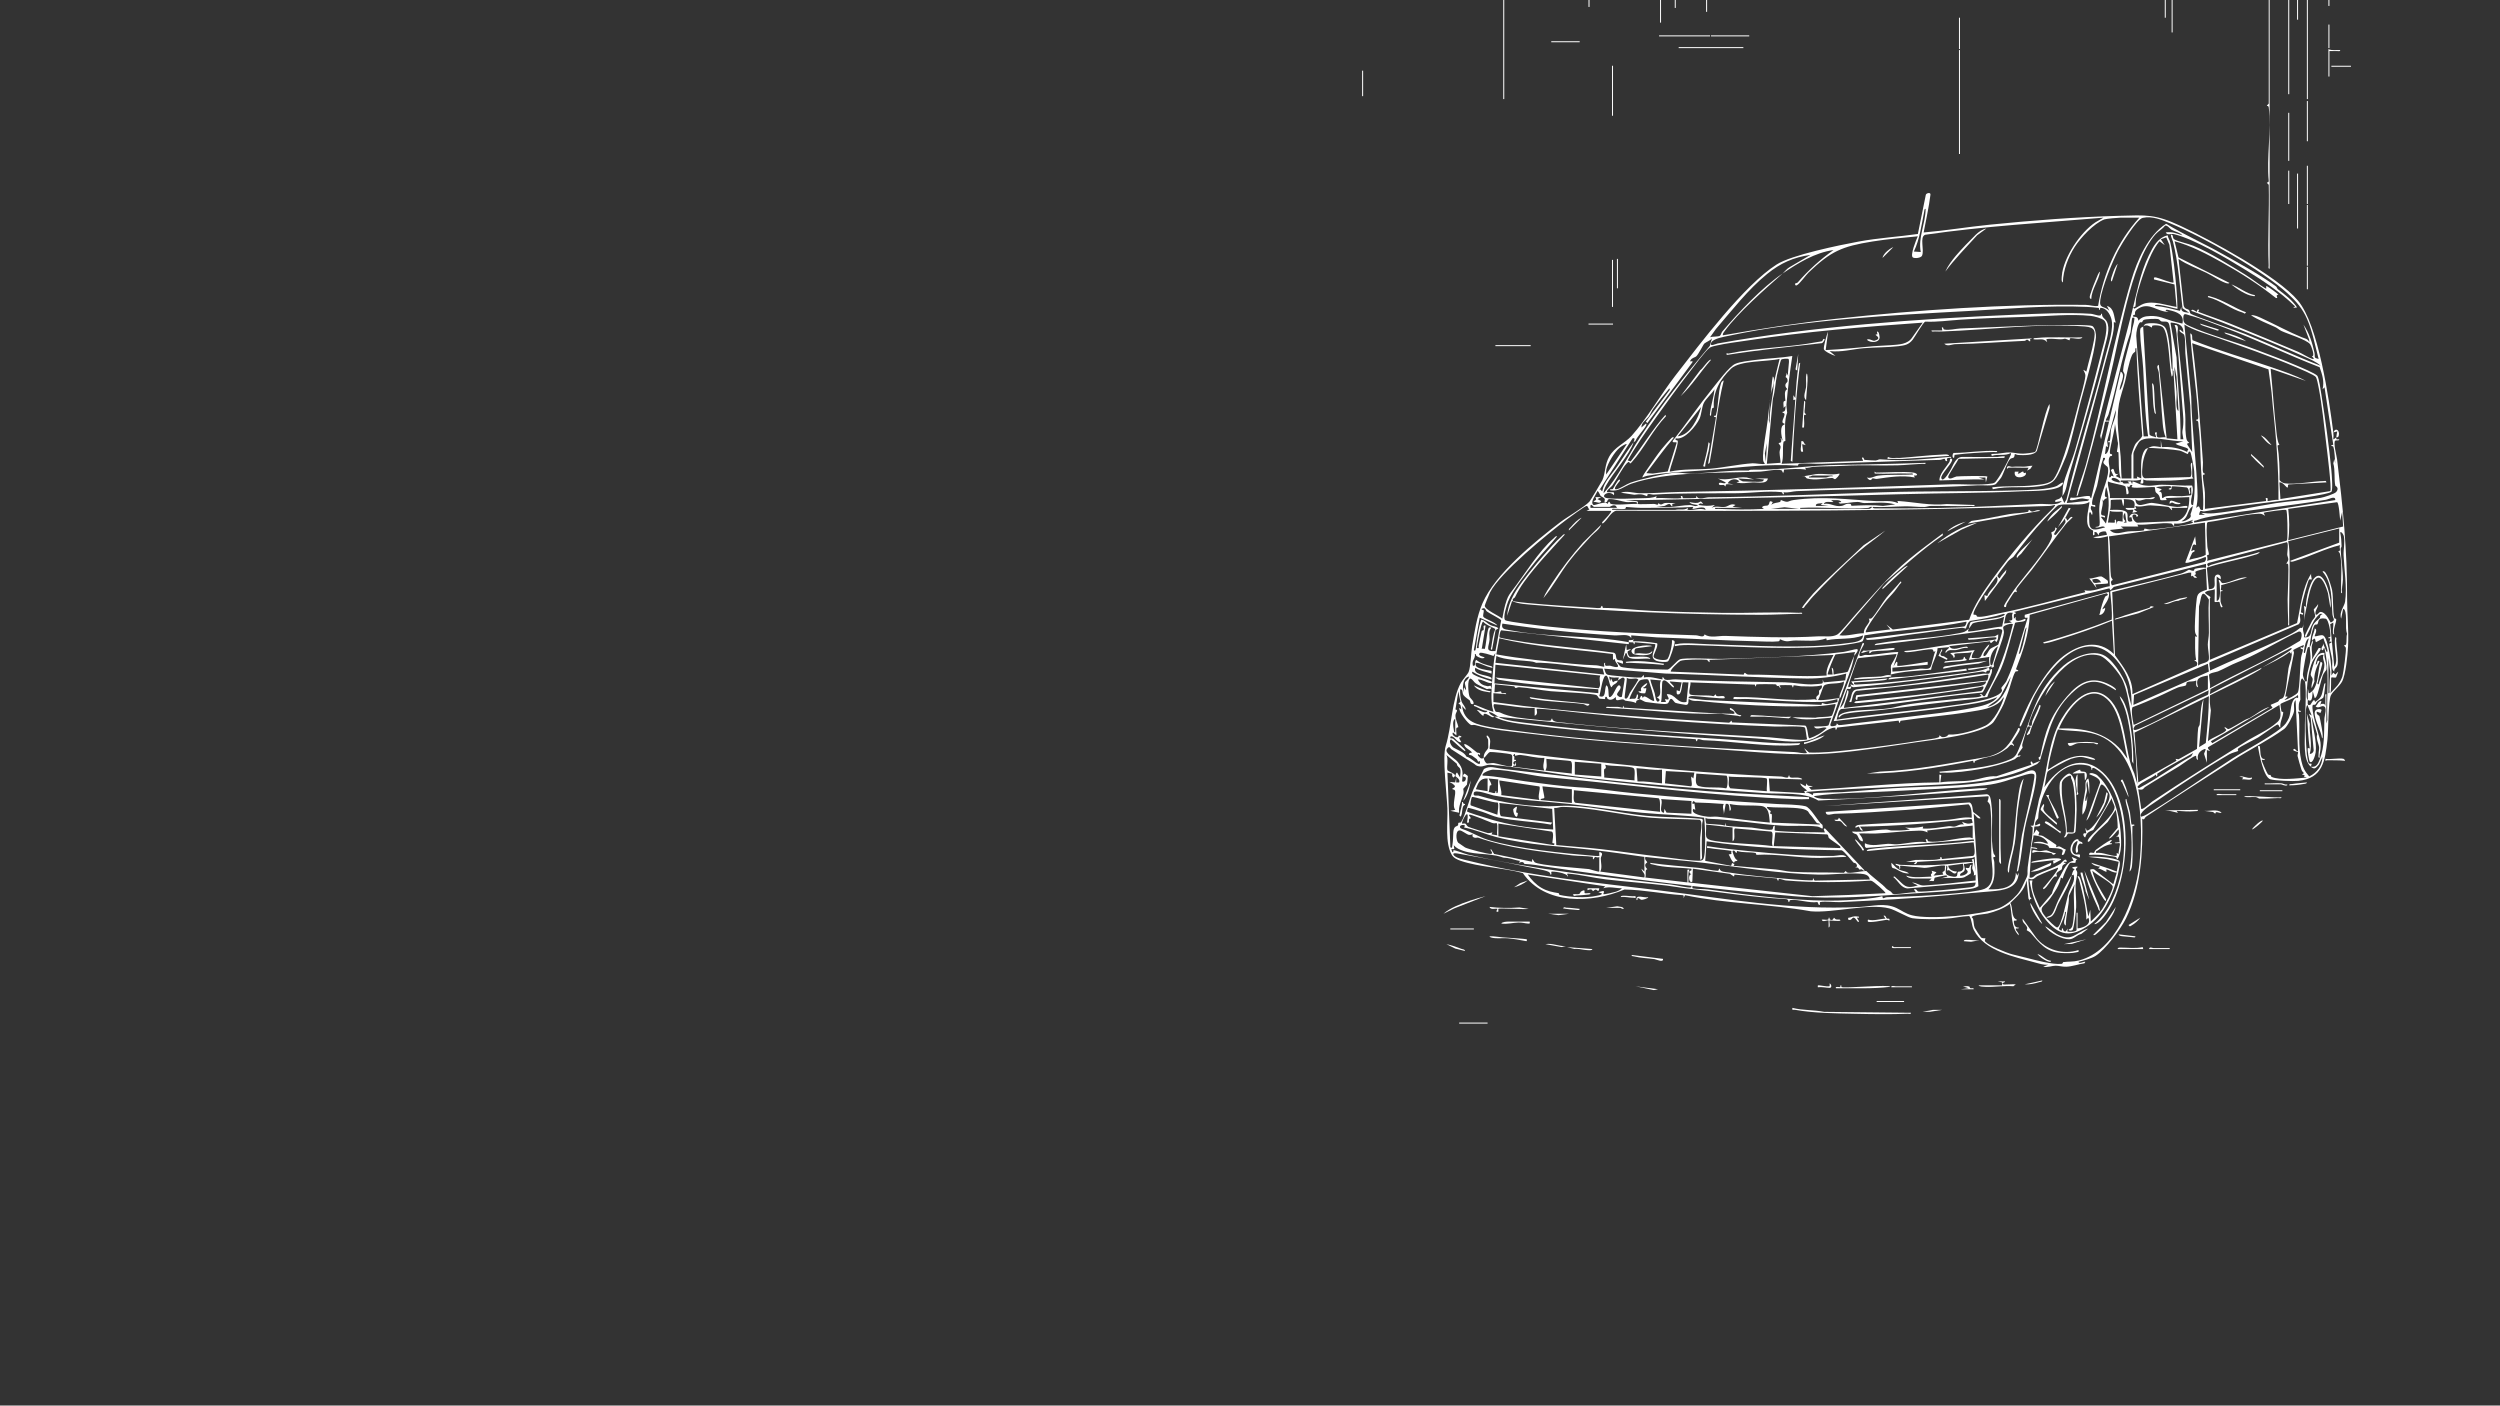 <?xml version="1.0" encoding="UTF-8"?> <svg xmlns="http://www.w3.org/2000/svg" id="Ebene_1" version="1.1" viewBox="0 0 1366 768"><rect x="0" y="0" width="1366" height="768" fill="#333333" stroke="none"/><defs><style> .st0 { fill: #fff; } </style></defs><path class="st0" d="M1274.93,236.27c1.33-3.02,3.6-.98,2.99,1.63-.35,1.5-1.1.86-1.38,1.05.04-.84.38-2.31.53-3.21l-2.14.53Z"></path><path class="st0" d="M1086.44,364.83c.79.28.66,1.48.53,1.6-.05.05-.82-.14-1.41.21-.22.13-.19.81-.43.79-.53-.03-1.22-.63-2.14-.49-23.27,3.46-46.9,6.57-70.18,8.55-.6.05-1.1-.47-1.34-.48.04-.84-1.79-1.47,1.61-.54l-1.6-2.13,19.81-1.6c-.1.87-2.26.98-2.95,1.06-5.02.59-10.21.79-15.25,1.08-.44,1.59,1.33,1.14,2.43,1.09,17.56-.79,38.51-3.57,56.14-5.99,3.88-.53,11.97-1.3,14.79-3.14Z"></path><path class="st0" d="M1263.69,349.83c.27,1.92-.41,1.7-.57,3.48-.2,2.13.65,4.87.04,7.23l3.75-6.42c.58-.12,1.41-.16,1.05.79-.53,1.41-3.5,4.55-4.49,6.76-1.86,4.19-2.75,10.62-3,15.21-.07,1.23-.47,4.99.53,5.62-.1-2.13.07-4.3,0-6.43l.53,2.67c.6.33,2.5-1.68,2.85-2.29,2.6-4.58,1.99-10.05,3.58-14.85,1.01.33,1.05.65.82,1.6-.73,2.98-1.64,6.07-2.2,9.08-.1.55-.71,1.75.29,1.63.81-3.48,3.11-6.87,3.18-10.53.04-2.11-1.31-3.68-.49-5.54-2.99-.39-3.91,3.01-4.28,5.35,1.22,0,.46-3.11,2.13-1.88-1.7,3.31-3.28,7.34-2.8,11.12l-1.48,3.61c-.53-1.6.66-3.81.52-5.06-.1-.89-1.1-1.41-1.07-2.64.02-.69,1.53-5.79,1.89-6.75,1-2.66,2.36-5.2,5.61-4.84-.41,3.05,1.75,6.25,1.05,9.26-.04.18-1.45,1.7-1.93,2.98-1.06,2.8-2.46,9.97-3.66,11.87-.16.25-.65.69-.8.53l-1.07-3.75c-.33,1.54.23,6.63-2.68,4.82.06,1.36-.63,3.31,1.34,2.69.24-.07,1.24-2.36,2.14-2.69l.53,1.07c4.29-2.84,3.54-4.43,4.72-8.68.15-.55.13-1.62.9-1.5-.17,1.31-.68,7.08-1.21,7.89-.2.31-2.37,1.35-3.1,1.99-.59.52-.74,1.35-1.22,1.75-.34.29-1.3-.11-1.46.45-.77,2.75,2.68,13.81,3.61,17.28.67,2.5.89,3.36.71,6.26-.1,1.69-.68,3.35-.54,5.08-.91.13-.53-1.24-.54-1.87-.02-1.25.38-2.88.29-3.77-.2-2.06-1.81-4.74-1.06-7.23l-2.96-9.62c.42,6.23,2.9,13.33,2.15,19.57-.14,1.15-1.55,6.5-3.22,5.07-.32-.27-1.48-6.53-1.07-7.51l1.07.27c-1.01-6.22-1.03-12.69-1.61-19.01l1.62,5.61c-.39,5.43,1.56,11.04-.02,16.35,1.07.17,2.06-.92,2.14-1.88l-1.62-17.65-1.05-2.42,1.6,1.07-2.41-5.89c-.41.55-.66,1.78-.74,2.47-.63,5.63-.03,18.67.48,24.57.07.85.68,4.32,1,4.79.64.91,2.42-.73,1.13,1.92-4.37-3.54-3.09-14.69-3.21-20.13-.14-6.44,1.15-21.62,0-26.48.23.1,1.16.19,1.08-.31-.32-3.95,1.67-8.08,2-11.88.15-1.75-.36-4.67-.4-6.56.73-.59.83-2.58,1.61-3.75Z"></path><path class="st0" d="M818.7,391.61c3.22,2.2,12.92,3.08,17.48,3.67,35.12,4.54,70.62,6.41,105.94,8.65,13.82.88,27.66,2.75,41.51,2.14-.32,1.2-1.44,1.02-2.38,1.09-14.75,1.18-34.87-2.26-50.36-2.71-.93-.03-1.87-.56-2.72-.58-1.3-.02-.33,1.25-1.3,1.11l-.35-1.08c-29.57-2.27-59.31-3.78-88.75-7.55-6.39-.82-16.09-1.55-21.22-4.75.77.05,1.78-.04,2.14,0Z"></path><path class="st0" d="M1276.54,238.95c-.07,1.53.18,1.05,1.6,1.08.08,1.04-1.44.28-2.17.77-1.23.83.81,8.42,1.03,10.28,3.13,25.77,5.55,49.37,5.45,75.48-.03,8.88.99,17.79.52,26.78-.24,4.58-1.27,15.49-3.31,19.17-1.36,2.47-4.88,5.11-6.03,7.36-1.54,3-1.36,19.4-1.92,24.33-1.3,11.43-2.36,21.11-15.98,22.47-2.89.29-12.72-.11-15.24-.87-3.65-1.11-6.08-13.87-6.68-17.43-.17-1.04.02-.64.95-.68.48,2.12-.26,7.5,2.68,6.97.17,1.05-1.28.29-1.61.54s2.81,7.19,3.28,7.73c.77.89,1.18.33,1.42.49s.35.95.68,1.09c4.6,2.01,14.11.75,19.25.32l-1.61-.53.43-.8-1.49-.27,1.07-.8c-.56-.54-1.08-1.12-1.34-1.88-.67-2.01-1.62-5.38-2.12-7.44-.16-.67.46-1.92.22-2.18-.1-.11-2.16-.52-2.65-1.1.77-2.06,1.96,1.35,2.67.54l-1.33-27.85c-1.49,1.58-.58,4.09-.85,6.11-.29,2.13-3.69,8.45-5.35,9.65-8.01,5.84-18.96,11.37-27.56,16.9-15.93,10.24-32.02,20.46-47.79,30.94-1.21.81-.94,2.25-2.25,1.21.46,18.19-.66,38.05-8.91,54.57-2.93,5.87-11.18,16.99-16.65,20.44-2.14,1.35-6.69,2.57-9.25,3.2.31,1.46,3.18-.44,3.75,0l-.53.81c-3.24.44-6.64,1.76-9.92,1.86-2.25.07-4-.56-5.86-.55s-4.5,1.1-6.72.55l2.67-1.06c-2.44.13-4.77-.6-7.07-1.23-11.45-3.12-27.8-6.27-33.55-17.86-1.31-2.64-.91-5.37-2.45-7.55-4.29.14-8.61,1.23-12.86,1.48-5.31.31-13.17.45-18.24-.28-2.47-.36-9.08-4.43-12.59-5.35-11.06-2.91-30.86,2.64-42.91,1.57-22.72-4.07-46.1-4.06-68.74-8.8l-.79,1.6c-.11-.73.61-1.54-.78-1.63-10.51-.67-20.99-2.92-31.51-3.07-17.82,7.57-43.42,8.61-55.52-8.98-10.51-2.94-23.85-3.21-33.99-6.71-1.81-.63-3.79-1.48-4.81-3.22-3.86-6.54-2.14-17.88-2.43-25.42-.3-7.65-2.87-27.95-.93-34.1,3.35-10.66,3.31-25.6,8.31-34.53,1.01-1.79,3.71-4.63,4.24-5.94,1.12-2.75,1.3-10.56,1.91-14.16,1.33-7.85,2.48-15.97,5.63-23.29,6.94-16.15,28.48-33.6,42.45-44.31,3.8-2.91,13.5-8.48,16.02-11.3.46-.51,6.63-10.76,7.05-11.7,1.72-3.84,1.24-8.45,3.74-12.87,3.02-5.34,8.47-7.21,12.22-11.35,8.01-8.86,16.2-22.96,23.89-32.88,13.57-17.5,37.49-49.38,55.43-60.79,8.21-5.22,34.22-10.54,44.8-12.5s21.6-2.59,32.31-4.14l4.33-21.34c.12-.96,2.73-1.67,2.55-.14-.81,6.72-2.47,13.97-3.72,20.66,12.1-1.01,24.08-3.05,36.16-4.26,23.19-2.33,47.38-4.2,70.67-4.84,14.9-.41,19.66-1,33.59,5.52,16.49,7.71,52.96,27.45,64.13,40.84,11.22,13.45,17.04,54.23,19.29,72.03.17,1.38.14,2.35,0,3.75.1.14,1.26-.85,1.6-1.07ZM1049.49,137.7c-1.52-8.03,2.63-15.52,2.67-23.56-.77-.14-.69,1.01-.81,1.59-1.47,7.32-2.39,14.94-5.61,21.71l3.74.26ZM973.99,149.49c-9.37,8.26-24.45,21.52-31.58,31.34-.52.72-1.2,1.41-1.08,2.4,20.66-3.63,41.51-6.83,62.39-9.1,43.67-4.75,92.33-8.14,136.03-7.53,2.22.03,4.39.93,6.66.55,2.82-17.64,10.46-34.99,22.5-48.2h-10.44c-1.25,0-7.65.56-8.69.95-5.61,2.14-12.89,9.92-16.11,14.95-3.64,5.69-6.28,12.65-6.54,19.44-.95-.15-.6-2.8-.55-3.5.71-9.87,10.17-23.92,18.36-29.31l4.41-2.55c-32.5,2.77-65.16,4.64-97.48,9.35-3.13,1.29-.29,8.19-1.67,11.42-.54,1.28-4.01,1.66-5.03.96-1.64-1.13,1.87-9.73,2.71-11.54-8.2.82-16.61,1.51-24.74,2.83-16.77,2.71-22.75,5.32-34.96,16.99-1.42,1.35-4.93,6.32-6.44,6.96-.9.38-1.08-.74-.79-1.06.09-.09.97-.1,1.33-.52,5.91-6.75,12.24-12.48,19.55-17.7-10.32,1.48-19.38,7.13-27.85,12.85,1.26-1.11,2.43-2.8,4.12-3.65l11.14-6.54c-9.27,1.29-16.44,4.53-23.63,10.38-10.57,8.59-19.07,19.73-28.02,30.09l-3.23,4.54c1.34-.52,4.42-.23,5.36-.79.59-.35.82-1.76,1.36-2.39,8.9-10.45,21.69-24.06,32.9-31.63ZM1250.07,160.43c-13.94-12.75-46.49-31.1-64.19-38.36-4.8-1.97-9.77-4.15-15.12-3.03-3.11.65-11.54,14.31-13.29,17.66-3.35,6.38-8.86,20.21-9.86,27.14-.74,5.15,2.16,2.98,4.97,6l-1.34-2.67c4.05,1.06,3.74,5.9,4.81,9.11l-1.07-.27c.26,3.1-.35,6.09-1.11,9.07-8.1,29.93-16.12,59.99-24.59,89.76,3.36-.17,6.56-.77,9.93-1.04.94-.07,1.76.11,2.38-.84l-3.55-.6c-2.54-.08-4.79,1.4-7.15.87l.52-1.35c3.01.51,7.19-1.04,9.94-.85,1.29.09.35,1.25,1.31,1.13l16.07-69.1c3.23,1.69-.7,7.19-.53,10.18,1.32-1.13,2.64-6.83,2.66-8.38.01-1.11-.88-1.63-.82-2.37.46-5.98,3.87-14.44,4.84-21.69.27-1.99,1.25-4.44,1.34-6.4.05-1.07-.1-.83-1.07-.8-.59.72-.67,6.89-1.11,8.16-5.02,14.38-7.43,29.94-12.01,44.87-.23.76-1.75,2.83-1.34,3.21.26.24,1.78-.52,1.61.53-.61.14-2.01-.39-2.15.34-.59,3.18-1.3,6.2-2.14,9.3l-.47-1.81c5.29-22.74,11.6-45.19,17.36-67.8,2.66-10.44,4.45-21.13,9.25-30.92,2.27-4.62,4.82-9.66,10.26-10.88.18,1.33,1.07,2.43,1.38,3.72,1.7,7,2.71,17.64,3.38,24.97.35,3.79.54,7.68.6,11.48-3.04-.57-6.39-1.64-9.42-2.08-.59-.09-2.9-.52-2.89.47,4.68.32,9.13,1.58,13.65,2.69l.81-2.15c-.54,3.03,2,2.89,4.29,3.21l-3.67-2.48c-1.56-12-2.27-24.8-5.27-36.51-.08-.31-2.31-5.18-.17-3.32.18.15.05,1.61.91,2.18,1.61,1.08,7.74,2.39,10.33,3.46,9.35,3.87,19.86,10.53,28.56,15.89,3.62,2.23,7.35,5.3,10.82,7.39,1.43.86-.37-1.67,1.05-1.06.69.29,6.04,4.19,6.17,4.55-2.34.37.53,1.9-1.33,1.87-9.04-7.19-19.27-13.73-29.37-19.37-8.18-4.57-17-9.25-26.06-11.69l2.14,8.83,27.84,13.94c-.54.68-1.86.09-2.52-.15-2.9-1.06-7.02-3.9-10.13-5.4-5.07-2.44-10.6-4.34-15.18-7.57l2.79,25.33c.5,2.32,2.15,1.82,2.97,2.65.45.45.35,1.47.78,1.89,1.14,1.12,25.73,9.46,29.85,11.12,13.83,5.57,27.33,12.03,41.25,17.39-2.21-2.13-5.88-3.61-8.74-4.91-12.34-5.61-25.88-10.96-38.49-16.13-7.74-3.18-15.6-6.06-23.45-8.96.33-1.57,2.55.42,2.95.55.24.07.23-1.96,1.33-1.07.15.12-.58.94-.52,1.03,6.01,2.34,12.2,4.3,18.18,6.74,12.13,4.95,24.37,10.01,36.42,15.1,2.22.94,5.67,3.24,7.78,3.9.27.09.87.15.79-.26l-1.06-1.33c2.07.77-.37-5.81-.93-6.46-2.2-2.59-12.21-5.57-15.68-7.21-1.22-.58-2.14-1.55-3.28-2.08-4.48-2.1-9.15-3.76-13.32-6.49,1.61-.37,4.2.87,5.74,1.58,7.22,3.32,15.09,7.61,21.99,10.43,1.8.74,3.21.67,4.14,2.72l-.12-1.49-3.1-8.15c3.13,4.52,4.89,10.06,6.03,15.41.48,2.27-.78,2.74,2.27,3.34-1.98-7.26-3.32-14.86-6.32-21.79-2.44-5.64-6.01-9.77-10.5-13.87ZM1187.65,154.31l-2.27-20.5-1.74-4.12-2.95,1.05,2.14,3.21-2.92-2.14c-3.42,4.27-5.56,9.41-7.51,14.48-1.79,4.65-3.82,10.91-5.05,15.83-.49,1.95-.24,3.89-.57,5.24-.14.57-1.24.15-1.08.61.37,1.04.73.58,1.34.29,1.36-.66,2.72-1.73,4.18-2.26,5.22-1.9,12.62.86,18.04,1.7l-1.12-12.27-11.19-2.74c-.22-1.27.21-1.24,1.31-1.04,1.48.27,8.71,3.35,9.4,2.66ZM1184.97,170.38c-6.42.15-10.52-5.75-16.87-1.61-2.31,1.51-1.36,2.99-1.48,3.14-.08.11-1.64-.01-.92,1.16.1.17,2.57-.6,2.68,2.14,1.94-2.08,3.75-2.44,6.54-2.55,4.74-.18,7.54,1.37,11.78,2.69,1.88.59,3.85.98,5.76,1.46,1.22-5.08-3.26-6.45-7.35-7.38-.53-.12-1.89-.53-1.75.41l1.6.54ZM927.94,275.91c3.25.52,5.83.72,9.1,0l-1.87,1.61c2.5-1.42,5.02-.13,7.46-.57,1.73-.31,3.17-2.12,5.65-1.04l-1.6,1.06,5.35.54h-14.99c-.12.94,1.21.51,1.87.54,8.32.35,16.66.5,24.9,0l-1.07-.8c.52-1.23,2.8-.79,3.23-1.11,1.49-1.12.08-3.12,2.66-1.83l-.8,1.6c1.24-1.34,3.37-1.1,4.7-1.63.56-.22.29-1.19.65-1.04,4.5,1.85,3.22.48,6.94-.03,16.31-2.24,29.33-.22,44.99.6,3.9.2,7.85-.64,11.79,1.04.78.05-1.07-1.2.54-1.09,8.78.61,17.54,2.63,26.26,1.65l15.24.51c.13.93-1.22.5-1.87.53-7.3.3-14.67-.14-21.98-.02-1.27.02-2.44.56-3.7.58-3.41.05-7.07-.41-10.29-.36-5.92.09-11.9.62-17.85.34-.16.71.87.8,1.33.8,11.71.06,23.64-.02,35.37-.25,18.16-.35,36.47-1.4,54.58-2.19,3.73-.16,9.59,1.21,12.07-1.58l-3.49.52c-1.06-1.8,2.71-.85,3.22-3.19l1.6,3.74,1.2-2.01c6.46-26.57,14.78-52.69,21.53-79.17,1.38-5.4,4.49-14.43,2.96-19.5-.78-2.59-2.76-6.01-5.85-5.95-.55.01-.04,1.09-.56,1.12s0-.95-.61-1.09c-.83-.2-5.09-.49-6.33-.55-20.8-.99-42.92,1.05-63.72,2.19-42.48,2.33-90.62,4.7-132.04,13.62-2.42.52-8.54,1.43-9.56,3.83s2.76.49,3.56.35c51.61-9.27,109.61-13.53,162.09-15.7,12.99-.54,29.02-1.38,41.81-.53,1.85.12,5.9,2.12,5.61.02h.52c-.17,2.03,1.71,2.59,2.56,4.14,2.1,3.83.01,9.64-.99,13.76-5.71,23.56-12.77,47.13-19.62,70.36-1.1,3.73-1.19,8.28-3.64,11.36.3-1.6.13-4.26.39-5.62.94-4.96,4.82-13.48,6.58-19.54,5.15-17.69,10.18-36.54,14.68-54.42.96-3.81,4.11-13.32,1.27-16.33-1.24-1.31-5.6-2.39-7.45-2.58-11.05-1.15-23.14.16-34.18.49-12.38.37-24.65.78-36.97,1.59-6.38.42-12.75,1.37-19.17,1.06-1.19.29-5.72,8.38-6.88,9.84-2.22,2.78-4.22,3.13-7.69,3.56-6.15.75-13.02.6-19.17,1.13s-12.31,2.32-18.57,1.56l3.21,2.67c-1.47-.37-5.92-2.41-6.32-3.6s1.6-8.32,2.31-9.78l-1.34,10.17c8.68-.42,17.35-1.32,26-2.11,3.2-.3,6.29-.3,9.6-.57,4.25-.34,9.28-.36,11.74-4.33l5.67-7.98c-31.89,2.25-63.91,4.84-95.51,9.71-5.38.83-11.89,1.57-17.05,2.77-1.22.28-2.59.53-3.7,1.13-1.94,1.04-9.49,11.27-11.41,13.76-6.2,8.02-12.55,16.69-18.42,24.96-5.29,7.45-10.61,14.98-15.09,22.94l1.61.57c6.54-8.35,11.92-17.57,19.01-25.48l.26.79c-7.13,7.42-11.97,17.68-18.75,25.17-1.8,1.99-.39-1.79-2.66.56-2.44,2.53-5.58,8.85-7.81,12.01-.66.93-2.63,2.33-2.91,2.99-.46,1.11.76.74,1.33.8,1.73.16,2.81-.78,2.4,1.61-3.12-3.32-8.24,1.1-3.5,1.63,5.19.59,13.87.18,19.34,0,2.62-.09,5.05,0,7.46-1.1l-.27,1.07c4.35-.35,9.41.49,13.66,0,.45-.05-.9-1.6.53-1.08.48.17.09.97.62,1.1.34.08,6.75.03,7.05-.16.26-.16-.13-1.02.36-.94.73,2.35,4.58.64,6.49.62,31.73-.32,63.53-1.75,95.25-2.75,24.62-.78,49.3-.29,73.92-1.07,5.53-.17,16.41-.32,21.13-2.41.41-.18,4.1-3.19,3.2-1.09-1.8,4.22-17.2,3.81-21.17,4-22.52,1.09-45.39,1-67.96,1.65-46.11,1.34-92.25,2.3-138.2,3.16-3.8.07-7.67-.02-11.49.04l6.09.61c1.18.34.26,1.48.34,1.53.38.22,7.71-.02,8.85-.05,1.62-.03,2.24,1.27,2.65-.49,1.57,1.77,2.16.07,3.73-.03,1.87-.11,3.78.13,5.65.04l-1.87.53c.3,2.87-.89-.1-1.59-.05-1.11.07-1.73.81-2.72,1.1l-4.52.56c2.58-.11,5.21.16,7.79.03,3.12-.16,7.2-1.05,10.67-1.07,1.78-.01,2.92,1.28,4.56-.02-1.43-.23-4.13-.33-4.82-1.6,1.39.24,3.01.6,4.42.4,1.65-.24,1.47-1.83,3.07.66-2.19-.65-1.64-.28-2.67.54ZM1269.05,212.7c1.07-4.13-.21-8.14-1.61-12.05-17.44-6.73-34.31-14.98-51.81-21.56-5.56-2.09-13.46-5.26-19-6.7-2.39-.62-3.64-1.84-3.67,1.48-.02,2.82,1.31,3.34,3.67,4.41,10.38,4.73,24.47,8.36,35.61,12.59,7.41,2.81,15.05,5.61,22.33,8.73,2.19.94,10.58,4.39,11.64,5.76.86,1.11,1.92,8.43,2.22,10.37,2.05,13.02,4.19,28.11,5.42,41.17.18,1.95.94,10.9.02,11.8-.83.82-7.34,1.95-9,2.25-19.93,3.5-40.57,4.88-60.36,8.46-1.74.31-2.23-1.66-2.95,1.86h3.21s-2.14-1.06-2.14-1.06c2.39.24,4.56.47,6.96.25,11.01-.98,23.03-3.86,34.07-5.55,7.99-1.22,16.64-1.58,24.49-2.92,1.62-.28,7.53-2.09,8.43-3.25,1.79-2.32-.53-3.17-.57-3.36-.76-3.37.01-8.62-1.1-12.2l.55-2.43.54,2.67c-.24-2.54-.3-6.95-1.08-9.26-.24-.7-1.31-.04-1.05-.91l1.02-.23-4.77-31.38-1.06,1.07ZM1187.11,201.99c.06-3.78-.56-23.93-2.39-25.73-.96-.94-2.5-.31-3.66-.63-.65-.18-.99-1.01-1.71-1.24-1.1-.34-6.88-.12-7.94.39-.73.35-.76,1.12-1.03,1.31-.21.14-.8-.27-1.2.16-1.29,1.42-1.97,5.33-1.93,7.27l4.03,54.92,2.43-.02c-1.85-12.27-1.94-24.83-2.69-37.22-.39-6.44-1.53-13.44-1.65-19.83-.05-2.94.78-2.19,1.65-2.95l3.47,58.93c.56,1.13,2.43,1.01,3.48,1.6.53-.68-1.71-3.16.54-2.68-.77,4.11,1.7,2.39,4.82,2.67-.97-2.12-1.38-4.89-1.6-7.23-.89-9.45-1.18-18.83-2.2-28.33-.13-1.21-1.69-3.41.04-4.06l4.29,40.17,5.88.54-2.11-36.75c.23-.54-.56-1.18-.57-1.28ZM1193,181.63c.1-3.96-2.79-4.91-6.19-5.33-.83-.1-.87-.13-.75.75l3.2,18.24c.54,14.96,2.43,29.76,2.14,44.73h1.6c-.1-1.26-.74-3.33-.52-4.5.95-5.03.35-8.37-.04-13.37-1.01-13.28-2.02-26.98-3.2-40.24-.12-1.35-.48-3.06-1.06-4.3,2.93-.52,1.41,3.41,1.61,5.36,1.45,14.46,3.09,29.04,4.22,43.49.27,3.4-.15,7.63.31,10.85.26,1.85.12,3.43,1.89,4.59-.42.53-1.36-.04-1.06,1.06l2.67,4.02-1.07-25.44c-.9-9.46-1.79-18.94-2.67-28.4-.24-2.62.15-7.75-.63-10.09-.36-1.07-3.4-1.64-2.33-3.03l1.87,1.6ZM1211.57,184.54c-6.06-2.16-12.59-3.81-18.02-7.19l3.74,39.38c.28,15.96,2.35,31.82,3.21,47.67.23,4.33.59,9.01-.53,13.12,2.86-2.56.93,1.78,3.74,1.07.61-7.47-.64-14.84-1.06-22.24-.43-7.45-.31-16.2-1.33-23.46-.17-1.23.14-3.35-1.35-3.06v-.52c1.61.28,1.14-1.68,1.06-2.95-.96-14.77-3.37-29.45-4.27-44.2,1.66.54.69,2.67,1.32,3.76,14.02,5.65,28.77,9.78,43.1,14.74,6.2,2.15,13.07,4.41,18.76,7.48l-19.27-6.7c1.18,11.65,1.87,23.41,3.24,35.06.22,1.84.56,5.21,1.57,6.46l-1.03.49c.94,6.17,1.19,12.45,1.11,18.67.31,1.06,1.89,1.82,2.93,1.98,5.79.85,15.03-1.14,21.22-1.24.71-.01,1.18-.46,1.47.72l-20.56,1.1c-1.09.25.16,2.24-1.12,1.58-.45-.23-2.33-3-4.02-2.68l.54,9.1,27.25-4.34c.9-1.06-1.8-22.4-2.15-25.32-1.21-9.97-2.36-21.92-4.28-31.61-.25-1.28-.87-4.58-1.51-5.45-.86-1.15-8.85-4.51-10.75-5.32-13.89-5.94-29.4-11.27-43.01-16.12ZM892.6,241.62c-2.05,6.72-11.41,16.91-15.09,23.74-.49.91-1.48,3.06-1.25,4.11,8.14-9.13,13.18-20.33,19.86-30.48,11.27-17.12,24.98-34.46,38.12-49.98l1.19-4.16c-1.05,1.39-3.11,1.91-4.29,2.96-.3.27-3.03,5.66-4.24,6.83-.8.78-2.33.72-3.24,2.26-.84,1.42,1.69-.4,1.06,1.06l-24.62,33.23-.81-.81,13.12-17.42-.26-.79c-3.03,3.52-6,7.29-8.74,11.08-1.01,1.4-1.62,3.09-2.44,4.26-1.16,1.67-4.29,3.5-4.09,6.08l2.41-2.14c.4-.08.36.55.26.79-.83,2.04-4.88,6.1-5.9,8.59-.17.41-.91.59-1.06.79.36-1.17,1.19-2.51-.53-2.14l-18.21,28.39c1.7-1.08.48.33,1.6.53,1.02-5.3,5.27-9.19,8.16-13.54s5.85-8.93,8.98-13.24ZM1244.95,273.23c.17-17.51-1.33-34.88-3.19-52.26-.23-2.17-.33-4.17-.57-6.39-.45-4.23-1.14-8.54-1.7-12.76l-41.67-14.29c2.94,21.58,4.25,43.35,5.88,65.08.14,1.82-.85,6.31,1.07,6.16.14.97-1.14,0-1.11,1.3.05,2.65.94,6.3,1.09,9.11s-.06,5.92.02,8.87l33.46-4.29-.26-1.6c1.78-.48.8,1.37,1.07,1.6.22.2,4.84-1.06,5.89-.53ZM1164.62,261.44v-12.59c0-.93,1.44-5.01,2.03-6,1.09-1.86,3.1-2.74,3.88-4.74-1.31-15.94-2.62-31.93-3.23-47.91-.98-.09-.31,1.17-.68,2.01-.05.11-1.15.63-1.67,1.78-1.85,4.16-2.8,10.56-3.8,14.39-1.05,4.04-2.58,8.12-3.33,12.23-1.72,9.5.17,19.23.89,28.76.3,3.98.19,8.09.56,12.06h5.36ZM1190.32,224.48l-1.07-18.47-1.06-5.63c-.27,4.56.77,9.1,1.09,13.63.18,2.48-.23,5.04-.02,7.51.05.65.2,2.86,1.06,2.95ZM1152.69,240.98c.61-.82.5-5.12.81-6.46.78-3.34,2.87-6.81,2.55-10.57l-4.71,17.03.43,3.33-1.06-.54-.53,4.29c1.8.23,2.64-5.06,2.63-6.21,0-.43-.82-.1-1.02-.23-.24-.87.67-.31.92-.64ZM1156.71,246.9c-.12-.33.95-4.44.4-5.54l-1.59-10.45c.73,2.74-3.52,15.65-2.56,17.02.1.14,1.67.09.94,1.19-.03.05-.77-.08-1.08.36-1.37,1.98.02,5.69.07,7.95.03,1.31-1.34,4.58.48,3.09.25-.21-.48-1.05,1.61-.15l-1.61-3.46c2.69-2.83.83,3.55,4.28,1.86l-1.6,1.34,2.67,1.34c-1.41-4.62-.84-9.49-1.19-14.21-.02-.25-.8-.24-.83-.33ZM1173.73,244.84c2.83-1.63,3.93-.9,6.96-.54v-3.74s.54,3.75.54,3.75c4.69-.39,9.75.55,13.92,2.67-.23-.63.64-1.34.5-1.54-.9-1.29-5.67-1.71-6.91-3.02l4.28-1.33c-5.73.42-19.41-3.76-23.84-.02-.92.78-3.47,5.74-3.47,6.71v13.66h2.15s-.27-1.08-.27-1.08l2.4,1.07c.15-4.76-.95-11.32,1.91-15.51.74-1.08,1.22-.73,1.84-1.09-2.15,3.62-3.03,7.3-3.21,11.52-.07,1.62-.49,4.41,1.44,4.98l24.8-.66c1.24-1.03.25-4.94.26-6.47,0-.47.08-1.49.8-1.33v7.77c0,.12.79.59.54.8-8.33,1.29-17,1.43-25.43,1.07-.75-.03-1.22-.25-1.87-.52.02,1.85.48,2.47-1.61,2.14l.53-2.14c-3.07,1.1-6.64.32-9.91.54-1.08.07-1.55-.43-1.33,1.08,1.39-.99.74.44,1.83.58.92.11,2.02-.15,2.98-.05l-1.07-1.06c.58.05,1.28-.15,1.81-.02.6.15-.01,1.32.86,1.08.03-.34-.14-1.14.25-1.06,1.52.31,3.73,1.67,5.5,2.01,4.4.85,6.85-.24,10.35-.23,5.44,0,11.03.68,16.51.42,1.35,3.42-.96,6.28-.52,9.89.14,1.17,1.32.58,1.12,1.03-.24.51-1.39,1.15-1.83,1.92-1.4,2.49-1.53,5.23-4.6,6.65,1.32.46,4.24-1.13,4.88-2.13.57-.88-.03-1.42.11-1.77,2.53-6.21,2.44-16.18,1.99-23.45-.09-1.43-1.62-9.89-2.17-10.42-.99-.97-1.12,1.13-1.32,1.08-1.23-.35-2.88-1.51-4.55-1.9-1.9-.44-16.42-1.78-17.15-1.32ZM888.85,242.7c-.51-.44-3.18,1.4-3.76,1.86-2.83,2.22-6.57,8.45-7.36,11.92-.21.93-.16,1.88-.12,2.82l11.24-16.6ZM1150.16,250.2c-1.51-.27-.88.36-1.21,1.17-1.54,3.88-1.99,9.68-3.11,14.06-.64,2.5-3.21,7.87-2.67,10.2.17.72,2.14-.45,1.63,1.35l-2.13-.54c-1.03,2.46,1.14,2.16.53,4.82-.66.33-.64-2.3-1.6-1.07-.2.26-.07,5.75.11,6.58.96,4.39,5.55,1.95,8.45,1.45-.99-1.61-3.99.85-5.36-.26,2.08-.25,2.55-.25,2.49-2.59-.12-4.73-.7-7.16.33-12.28.91-4.49,5.33-13.74,4.06-17.74-.19-.61-2.35-1.53-2.4-2.76-.03-.68,1.14-1.46.88-2.4ZM1158.19,263.58c.94-.84-3.2-3.33-4.28-2.13s3.99,2.39,4.28,2.13ZM1152.84,272.16h21.15c1,0,2.39-.65,3.48-.53-.79,1.78-3.35.86-5.05,1.11-2,.29-3.78,1.67-5.66-.04.37,5.99,5.8,1.77,9.37,2.09s9.5,1.98,13.4,2.2c1.82.1,3.18-.55,4.79-.57,1.07,0,.86.07.81,1.09h-8.57c1.03,3.04-.88-.36-1.85-.54-1.52-.29-8-.82-9.74-.85-2.55-.05-5.44,1.21-8.21.33-.22.21.65,1.38.49,1.57-.19.23-1.24-.39-1.03.56l1.61,1.07-2.68.54.53-1.6c-.49-.37-3.86.78-4.28-1.07h4.82c.91-5.03-1.92-4.51-5.89-4.82.52.64.17,3.74-.27,3.75l-.79-3.52c-.93,0-5.69.1-5.91.3-.2.18.21,4.34-.53,5.36,2.22.1,8.76-.7,9.54,1.98.58,2-1.03,5.47,2.79,4.18-.32-.61-.31-1.61-.55-2.13-.12-.26-1.9.85-.81-.83,1.71-2.63,6.22-.14,3.76.55-.47.13-.05-.9-.61-1.07-3.58-1.06-.91,4.6,1.12,4.32l21.68-.88c5.3-1.92,6.62-7.99,6.47-13.09l-12.86.54.54,1.06c-4.91.41-2.91,0-4.25-2.47-.52-.96-1.59-1.39-1.81-1.94-.3-.73-.3-2.44-.39-2.53-.59-.59-10.1.74-12.56-.03-.54-.17.4-.97.27-1.06-1.18-.86-1.63.88-1.72.91-.28.1-.89-.48-.96-.38-.47.65,1.95,4.73-.54,4.29-.12-.81-.32-3.83-.63-4.19-.79-.89-8.06-1.78-9.54-2.78-.3,3.13,1.47,6.19,1.07,9.11ZM1186.04,265.73c-.39-.3-6.91-.02-8.03.54l3.21,1.07-1.61,1.33c3.01-.44.56,4.88,2.66,3.13,1.76-1.46,7.04-.49,9.95-.69.76-.05,4.88-.38,5.07-.56s-.13-3.51,0-4.29c-2.16.49.48,3.16-1.06,3.75-.14-1.06-.33-3.31-1.42-3.67-.38-.13-7.56-.72-7.95-.63-.67.16.49,2.39-1.88,1.62-.33-.66,2.3-.64,1.07-1.6ZM1150.69,286.08c1.7-6.54,2.18-13.26.27-19.82-.52,0-.92,3.93-.86,4.59.1,1.08,1.66.78,1.12,1.3-.16.16-1.63.41-1.87,1.61l-.8-1.07c1.48,2-1.32,7.49-.27,8.6.71.75,2.15,0,1.88,1.3-.15.72-1.71-.94-2.14,0l2.67,3.48ZM874.55,270.93c-.3-.34-1.17-2.93-1.76-2.52-.51,1.65-4.25,5.97-2.13,7.5.66.47,6.51-2.51,7.77-.54.91-2.71,1.35-.18,1.56-.11,2.74,1.01,10.89-.08,14.21.1.89-.67-.05-.97-.79-1.07-1.53-.2-3.37.24-4.86.03-2.52-.35-6.23-1.72-9.13-1.62-1.21.04-1.08,1.27-1.38,1.46-2.18,1.36-.94-.87-1.21-1.46-.41-.92-1.77-1.21-2.27-1.79ZM1276,273.23c.11-2.64-3.33-.46-5.23-.14-20.15,3.39-40.7,5.28-60.8,8.8-3.28.57-6.82,1.22-9.9,2.46-.81.33-1.45-.31-1.17,1.21l77.1-12.32ZM1006.12,274.29c-.92-1.62-3.99-.76-5.62-1.07l1.33,1.07c-1.75.23-4.52-.76-5.35,1.07,3.64-.74,5.88,1.78,9.88,1.05,1.54-.28,2.34-1.63,4.76-1.04.42.1.33,1.01.58,1,5.73-.26,11.36-.57,17.17.06l6.7-.8c-5.48-1.59-11.25-.76-16.87-.76-1.28,0-2.47-.63-3.74-.62-2.81.02-6.68.89-9.66.93l-.78-.63,1.6-.27ZM1143.65,289.95c-.17-.25-1.43-.65-2.07-1.44-2.9-3.59.56-13.46,0-14.21-3.7,2.61-13.86.4-17.12,1.88-.78.36-6.16,6.06-7.25,7.21-6.16,6.52-12.03,14-17.01,20.79-.3.41-2.19,1.42-3.05,2.53-.8,1.03-5.58,7.26-5.69,7.73-.19.77.72,1.13,1.12,1.62,1.03-1.87,2.4-3.17,3.75-4.81l-.36,1.78-11.42,15.36-.26-3.21,1.56.49c.96-3.63,7.41-7.03,5.14-10.67-2.03,1.99-14.07,19.38-12.56,20.87.07.07.86-.1,1.37.21.22.13.24.77.6.86,2.23.56,8.82-1.23,11.5-1.75,16.02-3.11,31.76-7.67,47.56-11.63l-.54-1.06c4.46,1.15,9.35-1.56,13.87-2.2l-1.02-27.27c-2.64.58-5.35,1.6-8.02.53l7.5-1.34c-.09-.5-.38-1.76-.87-1.85-.98-.17-4.37.35-3.42,2.12-1.04-.35-.97-2.39-2.67-1.6-.08.04.81,1.47-.53,1.6-.4-.6.05-2.36-.09-2.56ZM1276.99,274.4l-26.69,3.66c.65,5.49.78,11.69,0,17.13l29.99-7.5-.54-8.03-1.06,4.82c-.24-1.66-.61-9.41-1.7-10.08ZM995.94,274.84c-.93.4-4.13-.16-3.74,1.6h6.96s-4.28-.54-4.28-.54l1.07-1.06ZM883.49,277.51c-.91-2.85-3.7-.54-4.02-.54h-8.57c-.27,0-2.2-2.88-1.87.54h14.46ZM880.28,279.12h-13.39l1.6-.8c-.84-.34-.75-2.18-1.8-1.82-1.19.41-8.85,6.01-10.47,7.22-10.41,7.77-36.5,29.11-42.03,39.91-.35.68-2.88,6.89-2.91,7.28-.2,2.16,8,5.63,9.55,7.13.6-3.4,1.28-6.9,2.43-10.17.84-2.39,1.76-3.55,2.94-5.08,6.34-8.24,14.79-21.98,22.76-28.68.6-.5.87-1.3,1.87-1.07-3.72,4.71-8,8.97-11.77,13.67-4.36,5.45-12.65,15.77-15.02,21.94-.72,1.87-3.05,8.95-1.6,10.2,1.09.93,20.22,3.14,23.3,3.47,26.79,2.88,53.95,3.98,80.88,4.8,1.73.05,4.21,1.62,4.79-.51,2.8,2.21,7.84.72,11.25.84,17.02.58,33.84,1.23,50.88.24,3.23-.19,7.45.64,10.3-.96,1.74-.97,6.98-7.52,8.74-9.5,9.87-11.08,18.86-21.95,30.77-31.85,5.86-4.87,12.11-9.35,18.2-13.94l-.02,1.05c-11.34,7.76-21.41,17.12-31.87,25.97l-24.61,28.67c4.55.58,8.84-1.11,13.32-1.14-.06-2.8,2.23-4.47,3.02-6.39.29-.71-.34-1.51-.28-1.56.11-.1,1.02.26,1.65-.35,2.15-2.07,5.74-8.36,8-11.16s5.39-5.88,7.76-8.85c.9.57-.22,1.17-.54,1.6-.94,1.21-1.77,2.54-2.72,3.71-1.81,2.25-3.89,4.17-5.49,6.26-1.21,1.59-11.43,15.21-10.26,16.27l13.38-1.61-2.14-2.67,3.48,2.73,41.69-5.35c2.83-8.25,7.9-15.5,12.98-22.51,9.24-12.73,21.21-26.98,31.8-37.36.36-.35,2.54-2.49,2.14-2.87-1,.12-1.88.53-2.91.56-78.81,2.77-157.73,2.89-236.74,2.62-2.98.4-4.92,5.32-7.47,6.99-.87-.53.17-1.19.53-1.61.5-.59,4.7-4.77,4.02-5.35ZM925.26,276.98c-8.65.58-17.22.38-26,.52-4.42.07-6.64-.24-10.72-.49-.23-.01-.17.93-.59,1.03-1.29.3-3.72-.06-5.27,0-.65.03-1.99-.4-1.87.53l34.56.02c2.51-.65,4.72.47,6.93-1.09l-.27,1.07c3.41.56,6.68-1.29,9.91.01-.37-2.88-6.59-.08-7.23-.55l.54-1.06ZM967.56,278.05h15.53l-8-.89-7.53.89ZM1020.84,277.51c-12,.92-25.1-.68-37.22,0v.54h37.75c.33,0,1.8-.85,1.34-1.07-.73-.27-1.5.5-1.87.53ZM1249.17,278.65c-.49-.42-11.78,1.15-12.26,1.55-.17.14.77,1.32.53,1.6-1.25-.97-1.84-1.16-3.45-1.09-8.77.42-18.78,3.51-27.61,4.56-.61.39-.48,1-.55,1.59-.34,2.69.1,8.67.26,11.71.07,1.28.92,3.65.86,4.36-.03.34-.98.21-1,.55-.04.72.59,1.87-.09,2.96l43.39-10.96c.6-.39.48-1,.55-1.59.22-1.78.09-14.63-.62-15.23ZM1159.81,279.65c-.25-.25-5.76.35-6.96-.53l-1.07,6.42c.77-.14,3.45.24,3.72-.03.31-.32-.48-1.75.56-1.57l.54,2.67c0-2.88,1.14-1.67,3.22-1.6-.14-.9.21-5.15,0-5.36ZM1161.94,285.55l-.8-5.35c-1.35,1.24-1.14,3.46.26,4.55l-1.07.8h1.6ZM1198.36,283.95c-3.51,1.37-6.55,2.46-10.44,2.13.3,2.83-.81.05-1.57-.04-5.83-.7-12.59,1.01-18.52.59l.54,1.06h-9.64s1.6,1.07,1.6,1.07l-7.49.81c2.74,3.18,6.39,1.16,9.91.81,2.36-.23,6.4-.09,8.48-.54.41-.09.33-1.02.58-1.01,1.1.05,2.06.63,3.77.47,5.45-.51,16.9-1.87,21.83-3.34.44-.13.66-.33.93-.68-2.27-.88-.4-.29,0-1.33ZM1204.78,285.55l-52.44,7.54c1.05,7.02.33,14.66,1.06,21.63.12,1.13.9,1.67,1.05,2.18.05.18-1.85.2-.53,2.94l50.63-12.83c.7-.52,1.18-2.01.51-2.71-2.76,1.17-6.35,2.35-9.23,3.09-.51.13-1.72.4-1.76-.15l5.37-14.18.53,4.82c-2.18-1.36-2.05,1.27-2.67,3.21.16.18,1.38-.77,1.6-.53.89.95-.8,1.02-1.04,1.46-.17.31-1.78,3.74-1.63,3.89,2.96-1.07,6.3-1.06,8.98-2.79l-.42-17.57ZM1263.69,349.83s-.45-.18-.44-.68c.03-1.48,1.41-4.07,1.51-5.74,1.97.5-.3,3.99,0,4.28,1.32.08,3.52-1.11,4.71-.42,2.86,1.68,4.91,18.06,4.39,21.84l1.07-1.6,1.06,1.06,1.61-1.6c-.17.53-1.01,3.02-1.14,3.13-.46.41-2.37-.14-2.61.08-.31.29.09,7.19-.53,8.57l3.96-4.33c1.09-1.52,2.06-3.08,2.62-4.88s2.19-14.29,1.87-15.57c-.14-.56-1.12-1.18-.94-1.44.03-.05.85.15,1.04-.4.49-1.41.03-4.15.56-5.75-1.3-3.68.25-9.78-1.34-13.16-.1-.22-.64-.66-.81-.53l-1.07,5.35c-1.28-3.64,1.8-6.73,2.16-9.35,1.09-7.84-.48-17.37-.83-25.17-.15-3.25.81-7.26.12-10.61-.08-.37-1.14-2.72-2-2.01.56,2.39.71,5.01.78,7.47.02.63-.52,1.02-.49,1.65.21,5.56,1.25,11.29,1.2,16.85-.02,2.19-.83,4.85-.42,7.23-.93.12-.5-1.22-.53-1.87-.26-6.26.77-13.7-.67-19.69-.12-.49-.55-.89-.93-1.21,1.89-.4.24-1.87,1.07-3.47-8.25,1.91-15.87,5.96-23.98,8.41-.59.18-3.17,1.28-3.32.16l26.77-9.92v-7.77l-27.85,6.97c.71,3.5.76,7.84.77,11.51.03,11.5-.41,23.05-.24,34.55-.93.12-.5-1.22-.53-1.87-.17-4.07-.32-8.36-.33-12.42-.01-2.47.84-18.42.18-19.35-.16-.22-.86-.07-.91-.12-.11-.14,1.09-1.2,1.1-2.37,0-.89-.58-1.83-.58-2.74,0-1.05.83-6.47-.27-6.64l-42.73,11.32c-1.23.67-.74.83-.1,2.04.42-.57.98-.84,1.63-1.04,8.67-2.73,17.82-4.19,26.48-6.98-.6,1.25-2.54,1.48-3.75,1.87-8.26,2.62-16.95,3.91-25.17,6.7l1.08,11.79c4.5-.16,2.82-2.95,3.18-6.2.32-2.9,4.01-2.19,3.24.83l-2.14-1.6v13.39c2.56-.35,1.71-7.15,1.62-9.39-.03-.67-.62-1.78-.55-1.85,1.01-1.03,1.05,1.49,2.28,1.51,3.75.04,9.1-3.65,13.25-3.11l-14.22,4.25c.34.67-.24,2.55-.15,2.65.19.23.91-.22.99.32.08.5-.97,0-1.11.61-.06.26-.05,4.8,0,5.26.12,1.17,1.21,2.84,1.1,2.96-1.22,1.27-1.52-2.49-1.66-2.61-.43-.36-2.4.16-2.62-.06-.25-.24.2-5.89,0-6.97-1.7.86-3.95.38-5.34,1.87.4.98,2.71,1.91,2.96,2.41.22.43-.3.69-.3.81v33.48l47.66-20.08c2.02-9.07,2.68-18.98,7.76-27.05-.37.84.4,3.11.27,3.21-.14.11-1.06-.22-1.47.12-.53.43-3.51,11.47-3.83,13.09-.12.59-.64,4.33-.6,4.69.05.48,1.7.04,1.07,1.39l-1.6-.53c-.28,2.12.97,4.06-.69,5.73l-48.59,20.81c-.74.54.44,3.34.02,4.53,13.25-6.21,26.99-11.56,40.15-17.95,3.56-1.73,6.17-2.92,9.25-5.41.17-.14.9.3,1.2-.16,1.14-1.8,1.36-9.52.81-11.83l1.06.54c-.14-3.84,2.29-15.85,6.42-16.94,4.6-1.22,8.11,14.09,6.97,17.47l-1.31-8.05c-4.58-15.26-8.77-7.2-10.85,3.11-.84,4.15-2.55,12.7-2.81,16.48-.09,1.27.93,3.03.52,4.53,4.53.54,3.52-3.33,4.78-6.2.98-2.23,2.74-3.09,3.99-4.53.11-.13-.25-1.49,1.39-1.87-1.27-.91-2.46.81-3.2,1.62-2.36,2.58-3.36,6.39-5.11,9.37-.18.3-.5,2.05-1.33,1.05-.29-.35,3.37-7.21,3.84-8.2.39-.83,1.56-1.87,1.74-2.49.28-.95-.86-3.4-.68-4.04.05-.18,2.11-2.03,2.33-2.94.23,2.06-2.02,3.58-1.34,5.89,1.32.3,1.67-1.63,2.84-1.52,3.18.3,5.04,5.8,5.46,5.79,2.98-1.52,1.1-1.93.86-4.6-.67-7.82.1-16.92-5.41-23.23,2.07-1.91,5.09,9.23,5.23,10.03.79,4.43.3,11.67,1.2,15.32.1.41,1.05.35,1.07.67.11,1.83-1.96,5.8-1.09,8.26-.76.16-.73-1.04-.75-1.54-.05-1.56.45-3.26.21-4.89l-1.64.88,2.19,23.23c.74-.17,1.09-2.97,1.08-3.51-.03-3.93-1.28-8.42-.55-12.56.93-.12.5,1.21.53,1.86.17,3.74,1.15,9.24.83,12.62-.24,2.53-1.97,2.13-1.91,4.26-1.77-1.17-.85-4.31-1.07-6.15-.28-2.36-1.68-7.26-1.63-9.08,0-.14,3.01-1.28.01-1.11.35-1.22,1.23-2.05-.52-1.87-.23-.88.92-.24,1.08-.87.37-1.49-.87-9.51-2.55-9.82-4.82-.88-3.61,2.17-4.56,3.09-.26.25-1.16-.08-1.52.42-1.26,1.76-2.68,9.71-2.63,12-.13.11-.79-.28-1.09.35-.54,1.12-2.59,12.89-2.63,14.48-.03,1.38.7,2.47,1.04,3.92-.57-.24-.82-1.21-1.34-1.6-1.72-.12-1.01,10.35-1.07,11.51-.02.43-.73,1.38-.84,2.63-.07.77-.13,2.53.03,3.18s1.31,0,1.08.87c-2.58-.16-1.18.11-1.05,1.86.59,8.19-.56,16.79,1.28,24.92.85,3.75,1.81,5.66,4.32,8.57,4.15-1.99,7.24-5.91,7.23-10.7l-1.92,4.24c-1.83,2-2.34,2.87-4.5,1.12,3,.59,3.99-1.53,4.92-3.92,2.78-7.11,2.35-14.68,2.55-22.08.05-1.91,1.97-7.03-.87-7.07-1.12-.01-2.56,1.41-3.92.13,1.14-.98,1.56-3.1,3.21-2.94l-.8,2.67c.44-1.42,1.03-1.14,2.41-1.07l.53,1.06c.05-1.51-.06-3.04,0-4.56.03-.66-.41-1.99.54-1.87v16.07l.54-1.87c-.6-13.09,1.48-26.57-1.61-39.37-.93-.08-.24,2.04-1.6.79-.07-2.03,1.2-1.55.8-3.47l1.88,4.54c.72.88.58-.59.49-1.02-.43-2.16-1.53-4.11-2.11-6.21l-4.01,2.14c-.46.2-.2-3.58-1.87-1.07ZM810.67,414.11c-.05-3.34,2.26-4.12,2.52-5.7.03-.21-.01-3.83-.06-4.22-.1-.78-1.38-1.75-.59-2.4,2.73,1.99,1.35,4.68,1.4,7.44,14.45,1.89,29.04,3.81,43.57,5.41,38.08,4.2,77.08,8.26,115.67,9.65,1.07.04,2.15.63,3.24.59,1.3-.04.35-1.26,1.31-1.13-.27,1.82,2.88.94,4.5,1.13.56.07,2.51.21,2.47,1l-18.2-.53.53,6.96,19.28,1.06-.55-1.06,1.61-.27c-1.16-1.47-3.2-2.07-3.75-4.01l2.95,1.6.53-1.61c.69,2.04,1.76,1.07,3.48,1.62l-2.14.53,1.31,1.38c23.31-1.21,46.57-3.85,69.91-4.06v-4.29s1.06.25,1.06.25l-.52,4.03c5.53-.86,11.31-.32,16.86-1.07,4.63-.63,8.9-2.58,13.8-2.26l19.14-6.31c-1.13-1.77.15-2.67.79-.53l4.02-1.61-1.73,1.77c-22.54,11.58-47.7,10.65-72.41,12.18-17.29,1.07-34.81,1.41-52.05,2.93-.71.06-1.28-.31-1.78.53,1.25-.37,3.57,1.45,3.73,1.33.06-.04-.09-.76.13-.91.64-.45,13.56-.56,15.68-.7,9.29-.58,18.58-1.57,27.86-2.13,23.5-1.42,48.26-.41,69.86-7.79,3.11-1.06,9.04-4.83,8.48,2.01-.65,7.99-4.57,19.25-6.15,27.64-1.31,6.95-1.7,15.1-3.38,21.79-.19.74,0,1.67-1.06,1.88,1.22-6.58,1.65-13.37,2.81-19.95.74-4.2,7.65-31.58,6.75-33-.78-1.23-4.51-.04-5.7.31-7.8,2.26-12.66,4.55-21.27,5.5-16.54,1.83-34.64,2.26-51.38,3.24-14.02.82-28.15.6-42.05,2.66.58,1.08,3.94,1.47,5.09,1.49,27.47.59,58.07-4.12,85.68-5.78,1.33-.08,2.68.02,4.01,0-.25.8-2.75,1-3.49,1.06-29.51,2.47-59.22,4.2-88.9,5.65-8.1-4.87-19.95-3.39-29.43-4.04-32.86-2.26-65.8-4.79-98.53-8.57-16.6-1.92-34.57-5.67-50.97-6.91-2.81-.21-3.74,1.14-6.21.87-2.09-.23-2.15-1-3.19-1.62-4.21-2.5-8.16-5.2-12.35-7.87-.28-.18-.85-2.22-2.26,0s4.14,4.98,5.63,6.71c3.39,3.93,3.09,5.98,2.68,10.98,1.31.59,2.19-.83,2.02-1.92-.1-.66-1.38-.65-1.48-.78-.32-.42.51-1.59.8-1.58.11,0,1.76,1.23,1.8,1.33.09.22-.41,4.36-.5,4.69-.04.16-1.97,2.14-2.01,2.28-.08.32.41,1.63.08,2.81-.93,3.33-2.92,7.06-2.33,10.3l-4.81-1.07,2.67-.53c-2.02-2.51.83-9.08-.26-10.73-.34-.51-1.32-.3-1.35-.78s4.12-.9-1.59-3.75l3.2.27.53-2.67v2.68s1.61,0,1.61,0c.81-1.84-2.07-3.24-2.07-3.45,0-.13.4-2.14,1-1.9l1.61,2.68c-.08-1.58.62-3.5-.1-4.98-.38-.78-1.6-.97-1.69-2.53l-5.69-4.8c1.19,2.34.03,6.38.53,8.19.26.96,6.38,2.23,3.23,4.12-1.13-1.07-.46-2.03-.55-2.12-.1-.09-2.16-.38-2.67-.55l1.61,40.71c.85.9.93-.12,1.05-.81.52-3.02.37-4.77.56-7.43.25-3.5,1.85-2.94,2.53-3.68.25-.27,0-1.07.27-1.34.33-.34,1.13.1,1.49-.49,2.46-4.04,4.66-13.29,6.85-18.21,1.65-3.7,3.98-7.03,5.59-10.74,3.4-1.99,6.18-.57,9.3-.21,42.72,4.92,85.41,10.69,128.46,13.45l39.88,2.15c.22,1.5-.25,1-1.32,1.07-1.7.11-3.69.06-5.4,0-44.67-1.54-89.36-7.58-133.83-11.79-10.07-.52-22.34-4.22-32.14-4.32-1.36-.02-6.5,1.82-5.62,3.26,7.79.26,15.6,2.1,23.37,3.12,9.37,1.23,20.44,2.8,28.83,3.26,10.16.55,20.38,2.3,30.53,3.26,26.04,2.45,53.09,4.4,78.2,5.88,4.47.26,11.31.24,15.39,1.2,2.98.7,6.67,8.32,9.33,10.2.71,3.69-.74,1.18-2.76.9-5.64-.78-13.43-.1-19.33-.48-13.36-.87-26.64-3.3-40.15-3.76-.57-.02-1.18-.12-1.6-.54-.27.42.19,3.06.3,3.17.36.36,8.71.34,10.14,1.11l.53-1.61c.05.45-.17,1.25.07,1.53.5.57,12.11.98,14.12,1.15,1.77.15,10.64,1.89,11.38.94.42-.54.07-1.85,1.2-2.01.12.59-.16,2.52,0,2.68.22.22,5.17.49,6.14.55,6.99.5,14.16.22,21.17.51.33-.28-1.48-2.5.26-2.13l21.7,23.02c-.9.19-1.12-.53-1.9-.78-.24-.08-.69.29-1.16.11-.13-.05-.52-1.66-2.29-.93l1.04-.76c-.05-2.12-1.68-1.82-1.92-2.07-1.22-1.29-5.14-6.35-6.48-6.72-24.63-.32-49.37-1.31-73.76-4.91l-.77,10.68,14.15,2.73.54-1.6c.99.86,1.74.06.8,1.59l22.94,1.97c2.75.24,5.76,1.07,8.39,1.24,9.49.62,19.41.26,28.95.59,2.18-2.16.15-.15,2.6,0,2.73.16,6.73-.93,9.62-.99,2.79,2.75,5.96,5.07,8.92,7.62,2.26,1.95,1.22,1.74,4.36,3.56.81.47.62,1.48,2.28,1.47,3.62-.02,7.85-1.07,11.54-.99l-1.07-1.6c1.65-.49,1.39.81,2.36,1.16,1.34.5,25.05-1.84,28.38-2.29,2.06-.28,2.82-.56,3-2.62l-37.21,3.24c-3.7-.29-5.05-4.14-7.76-6.19.53-.87,1.18.18,1.61.53,4.25,3.57,4.66,6.28,11.77,4.01l-3.21-1.6c2.97.13,3.81,1.79,6.71,1.62,9.36-.55,18.76-1.64,28.07-2.72l.02-3.19-1.06.54c.64-1.58-.69-3.09-.81-4.02-.09-.67.59-2.61.27-2.95-.35-.37-3.87.88-4.82.54-.17.14.68,2.56.43,3.34-.57,1.79-2.71,1.34-2.56,3.08,1.26.38,4.46-.94,4.21-2.31-.11-.63-1.31-.98-1-1.97,3.29.83,1.13-1.68,3.21-1.6-1.03,1.21-.13,3.96-.62,4.74-.11.18-3.2,1.93-3.56,2.09-2.39,1.04-9.83-.33-12.96.66l3.74-1.07c.15-.91-1.29-.58-1.83-.49-.98.17-4.08.78-4.77,1.01s-.3,1.5-.85,1.93c-.22.17-2-.46-2.71.23l1.6-1.61h-7.76c-1.91,0-4.9.18-6.16-1.6,4.63,1.43,9.1.63,13.92.53-1.22-2.32,1.22-.88,0-3.21l2.67.8-1.6,1.87,5.35-.54c-1.08-2.21.25-1.21.72-2.28.31-.72-.07-1.75.35-2.53-1.47-.82-9.31,1.27-11.52,1.12s-3.5-.48-6.41-.55c-.91-.02-6.47-.82-6.7-.58-.25.26.52,1.78-.53,1.61.55-2.32-1.42-1.13-2.15-2.67,1.05-.1,1.94.5,2.98.54,8.41.32,16.81.37,25.13-.31,4.72-.39,9.43-1.25,14.19-1.31l-.53-1.34,1.06-.26,1.07,6.96-.54-8.03c-.09-.11-.89.45-1.37.5-9.93,1.04-20.12,1.66-29.91,2.18-.24.01-.44,1.76-1.91,1.07l1.07-1.06h-5.35s5.09-1.07,5.09-1.07c4-.24,9.49.43,13.3-.53.45-.11.4-.71.35-1.08h.52s.33,1.11.33,1.11l17.01-1.73c1.7-.53.43-5.91.32-7.41-19.43,1.96-38.97,2.75-58.35,4.8-.15-.11.28-.69.53-.81.86-.41,8.78-1.18,10.46-1.32,13.35-1.14,26.79-1.37,40.15-2.69,2.11-.21,4.35-.47,6.45-.76.77-.11,1.11.68.78-.84l-58.66,4.69c-1.04-.44-.8-1.55-.77-2.55,3.75,1.9,8.52.5,12.58.3,1.45-.07,3.17.35,4.84.25,5.39-.31,10.84-1.91,16.3-1.1l-.53-1.6c1.42-.52.87.95,1.42,1.07,5.41,1.17,16.37-2.06,22.47-2.1.76,0,1.16.23,1.81.48v-6.96s-24.89,2.68-24.89,2.68l.27,1.07c-1.88-.91-2.96-1.01-5.02-.97-7.63.14-15.43,1.22-23.08,1.54-3.12.13-6.28-.14-9.39-.02.93,1.29,2.15,2.53,2.14,4.28-2.13.18-2.56-2.82-3.35-3.61-.61-.61-2.28-.51-2.54-1.74,6.09.56,12.34-.96,18.47-1.08,1.19-.02,2.22.54,3.22.53,3.33,0,6.64.09,9.9-.54l-2.67-1.06c3.46.34,6.54.14,9.9-.55l-.27,1.08c4.84.29,9.61-.7,14.39-1.29.92-.11,1.93.35,2.97.22,1.52-.19,3.15-1.71,5.14-1.07l-1.07-1.6c2.21,1.01,3.46,1.53,5.89.53l-.62-2.05c-20.23,2.19-40.59,3.98-60.96,4.2l1.61,2.13c-1.56.45-1.84-1.81-2.22-2.1-.41-.3-1.67,1.03-2.06.23.86-1.3,2.06-1.21,3.46-1.31,15.85-1.17,31.77-1.24,47.68-2.71,4.14-.38,8.47-1.74,12.58-1.07-.09-2.57.15-5.48-1.75-7.36-11.23,1.04-22.57,2.3-33.86,3.07-12.84.88-27.2,1.9-39.11,2.12-1.83.03-4.97,1.67-5.06-1.04l78.47-5.15c1.99.48,1.73,4.55,2.11,5.12.55.83,3.36,2.18,4.02,3.51-1.68.65-2.67-1.76-3.74-2.41l2.55,39.55c-1.64,1.1-3.63,1.37-5.57,1.63-9.13,1.23-19.1,1.6-28.31,2.22-22.12,1.48-44.81,3.5-66.94,1.6-44.12-3.78-91.64-9.54-135.41-16.14-4.65-.7-7.18-1.26-11.82-1.51-.19-.01-.32-1.84-2.98-.56l.54-1.06c-2.3-.32-4.48-1.25-6.78-1.58s-1.42.07-3.26-.54c-7.65-2.52-16.43-.77-23.73-4.56-.94-.49-1.69-1.11-2.38-1.9l.28,2.14h-1.62s.55,1.61.55,1.61c.9.23.33-.76.59-.97.5-.4,6.51,2.01,7.95,2.33,36.49,8.29,73.89,12.2,111.07,16.38,2.21.25,9.24,1.9,10.7,1.57.62-.14-.01-1.33.87-1.1.07.44-.3,1.53.31,1.64,2.54.46,5.89.21,8.47.57,23.36,3.21,52.2,7.11,75.59,5.85,5.52-.3,14.4-.79,19.27-2.17.33-.09.18,1.07.55,1.1.41.04,1.35-.55,2.11-.57,12.6-.35,25.46-.88,38.01-2.15,3.71-.37,12.18-1.11,15.27-2.4,6.65-2.78,3.87-12.72,3.73-18.19-.22-8.5.41-18.52-.58-26.75-.27-2.22-1.47-2.54-1.47-2.7,0-.66.85-1.96.46-2.97l-89.43,5.36,88.59-6.45c2.01.25,2.12,2.96,2.38,4.63,1.34,8.9-.7,19.28,1.28,27.64.15.64.94,1,.95,1.75,0,.35-1.09.22-1.12.57-.03.44.57,1.65.59,2.62.13,5.59.73,10.41-3.24,14.75,6.81.12,14.87-.36,15-9.1l.8,1.61.8-1.61c-.43,8.62-8.21,9.66-15.25,10.22-7.66.61-15.71,1.36-23.56,2.1-19.44,1.83-38.82,2.8-58.35,3.77-3.29.16-8.34-.58-11.24-.06-.76.14.27,1.83-.82,1.64l-.78-1.63c-4.47.72-10.32-1.55-14.52-1.1-1.31.14-.33,1.21-1.29,1.12-.04-.88-.42-1.59-1.35-1.61-18.32-.99-36.44-3.93-54.64-5.9-3.67-.4-6.66-1.04-10.76-1.53-11-1.31-22.05-2.03-33.06-3.35-6.56-.79-14-2.62-20.44-3.13-1.75-.14.36,1.2-.51,1.59-.02-2.07-8.47-3-8.81-2.65-.29.29.49,1.76-.55,1.58-.03-.94-.48-1.31-1.28-1.67-1.98-.9-8.64-1.96-11.36-2.55-12.29-2.64-24.91-5.02-37.27-7.17-.41-.07-3.63-.8-3.1.41.84,1.93,5.99,2.84,7.93,3.32,34.2,8.57,69.4,11.97,104.25,16.24,37.16,4.56,72.18,11.03,109.78,9.09,7.2-.37,13.59-2.49,20.19.6,2.79,1.31,4.95,3.09,8.46,3.97,10.12,2.53,37.17-.24,47.12-3.77,3.59-1.27,7.68-4.62,10.2-7.47s3.25-5.42,4.82-8.46.69-3.1,1.06-6.54c.66-6.22,2.68-15.09,2.72-20.92.01-1.87-.69-.75-1.12-1.84.46-.06,1.5.31,1.63-.33.82-3.96,1.6-7.96,2.54-11.9.35-1.45.09-1.14.59-2.65,4.69-14.17,4.37-30.43,12.14-43.47,5.07-8.51,15.43-20.6,25.66-11.29,10.01,9.12,8.46,29.67,14.07,41.09l1.72,6.04c-.54-5.57-.54-11.32-1.07-16.87-.99-10.29-2.94-30.73-6.85-39.75-1.68-3.87-8.88-12.81-12.94-13.84-17.38-4.42-34.66,23.74-38.55,37.53-.33,1.16,1.34.95,1.58.78.15-.1.23-1.98.45-2.51,1.22-2.93,2.81-5.73,3.85-8.74.99-.12.47,1.11.28,1.62-1.67,4.72-4.5,9.08-5.61,14.07-3.49,2.49-.06-1.79.5-3.65-.03-.48-1.37-.33-1.55-.21-.42.27-2.55,8.26-2.96,9.55-.25.8.2,1.74.15,1.92-.07.22-2.12,2.74-2.59,3.76-.78,1.67,2.63-.72,1.06,1.07-1.59-.05-2.23,1.24-2.81,1.49-5.48,2.43-12.8,4.27-18.72,5.34-5.92,1.07-14.59,2.26-20.51,2-.65-.03-1.99.41-1.87-.53,12.42-1.38,26.93-1.79,38.54-6.71,2.83-1.2,3.55-2.67,4.71-5.46,7.35-17.61,8.84-32.01,24.47-45.7,5.41-4.74,16.11-9.47,22.87-5.31,5.13,3.16,12.05,14.24,12.42,19.79l1.93,7.5c.17-7.69-.95-14.35-5.13-20.84-16.49-25.62-37.64-3.97-47.55,14.48-2.66,4.96-4.38,10.54-6.93,15.57-.32.63-.68,2.01-1.43,2.04-.22-.99.17-1.61.49-2.45,4.58-11.84,13.65-28.76,23.35-36.11,8.49-6.43,19.06-9.43,27.56-1.08l-1.07-18.21c-9.42,3.95-19.27,7.34-29.04,10.32-2,.61-4.73,1.55-6.71,1.87-.57.09-1.86.57-1.73-.39,12.67-3.37,25.19-7.65,37.39-12.41.3-5.06-.37-10.16-.85-15.2l.38-.52c12.74-3.12,25.63-5.94,38.28-9.4,1.71-.47,4.11-2.11,4.36-2.12.67-.02,1.56.74,2.55.56.36-.06.28-.95.73-1.08,1.42-.38,4.69-.86,6.05-.55v-2.14s-50.36,12.57-50.36,12.57l-1.85,1.89-.6-1.1-52.14,12.89,1.07.53c.09.97-.94,0-1.12,1.3-.08.58.1,1.29.05,1.91l1.06-1.07c-.87,3.6,2.8,1.97,5.1,1.08,1.35,2.06-4.77,1.54-5.54,2.23-2.47,8.02-4.32,17.12-7.58,24.83-2.17,5.14-5.88,10.25-7.61,15.69-2.07.13-4.22.79-6.23.99-16.18,1.65-33.78,3.78-50.78,5.99-6.61.86-14.38.92-20.77,2.25-1.48.31-2.28.99-3.25,2.1-.85-1.42,1.8-2.47,3.06-2.82,7.71-2.16,20.21-.96,27.9-3.09,8.9-2.46,26.25-3.4,37.09-4.78,1.78-.23,9.4-.22,9.86-1.37l-1.07-.8c1.99-.53,1.25,1.53,2.9,1.03,7.35-12.15,11.98-25.55,15.31-39.33-1.12-.56-5.04.65-5.31,1.68-.17.68.51,1.83.39,2.99-.39,3.73-4.18,12.47-5.46,16.61-.45,1.45.86,2-1.15,2.55-.6.16.94-1.84-1.86,0-1.58-.56-7.17.98-9.35,1.09-.59.03-2.03.35-1.89-.55,1.58-.33,11.36-1.19,11.74-1.65.34-.42-.52-3.77.04-4.78l-11.24,1.6,1.61-4.27c-1.85.81-8.53.36-9.64,1.07-.09.06,1,1.57-.27,2.14-.2-1.73-1.15-1.6-1.87-2.67l13.38-1.61c-.84,1.3-1.72,2.63-1.6,4.28,5.95.61,4.39-.61,6.52-3.92.76-1.18,1.94-2.79,3.11-3.57-.26,1.99-2.47,3.46-3.1,5.2-.27.76-.39,1.44.68,1.22,1.3-.89,1.75-2.7,2.73-3.72.8-.84,4.28-2.1,4.56-2.52.23-.36,2.18-6.91,2.14-7.42-.1-1.3-1.12-.79-2.07-1.2-22.47,3.35-45.02,6.45-67.58,8.97-.07-.82,1.35-.91,1.93-1.01,14.33-2.55,30.11-2.69,44.23-5.58,2.6-.53,3.29-.59,5.25-2.52-.18,1.04-1.12,1.73.27,1.62,5.99-.51,11.93-2.16,17.91-2.71l1.09-5.33c-1.35.62-2.8,1.06-4.26,1.36-3.22.67-10.24,1.2-12.75,2.21-.6.24-1.3,1.92-2.26,2.86.14-.79.56-3.18,1.04-3.51.72-.5,13.06-1.97,15.57-2.64.2-.05,4.63-1.47,2.42-1.87-5.89,1.84-12.02,2.84-18.12,3.84-1.73.52-2.27,3.98-2.55,4.17-.18.13-1.47-.48-2.23-.4-9.11,1-18.36,2.53-27.45,3.63-7.29.88-16.13,2.81-23.31,2.98-.81.02-1.32.25-1.6-.84l53.74-6.51c.66-.22,1.41-1.91,1.14-2.61-18.32,3.73-37.32,4.49-55.66,7.48-.14.81-.61,2.87-1.18,3.28-.9.64-8.49,1.84-10.16,2.03-26.44,3.1-55.31.8-81.84.04-3.46-.1-7.12-.22-10.46.56-.26-1.53.32-.89,1.24-1.14,3.37-.93,13.04-.03,17.23.08,24.47.64,51.69,2.77,75.98-.61,2.96-.41,8.29-.61,8.36-4.22-6.4,2.57-13.25,1.26-19.82,2.67l-.25-1.06c-4.96,1.96-11.31,1.15-16.61,1.17-3.85.02-4.51,1.33-8.57-.64-.43-.21.14.98-1.02,1.12-3.21.37-8.42.05-11.85-.03-18.19-.41-36.47-1.56-54.57-2.14l-13.94-1.1v1.61c-1.18-2.82-6.16-1.42-9.13-1.59-20.49-1.16-41.01-3.38-61.29-6.45-.8,3.2,1.44,3.07,4.16,3.6,20.87,4.13,44.28,2.65,64.92,6.57.08-.32-.1-.93,0-1.07.09-.12,2.32.07,2.93-.55l-.79,1.08c4.44,0,8.95.4,13.33,1.12.87,1.72-2.36,6.39-1.84,7.48.73,1.54,5.94,2.11,7.26,1.32s3.07-8.63,2.67-10.45c.64-.15,1.39.23,1.53.85.18.8-2.67,10.06-3.66,10.67-1.1.68-4.9.29-6.21-.23-4.54-1.84-.58-5.87-.76-9.15l-11.02-1.03c-.48,0,.15,1.3-.75,1.02.3-1.49-1.25-.79-2.68-1.07-.08.34.25,1.09-.26,1.07l-69.08-7.51c-.92-.71-1.5,3.6-1.34,3.77.47.52,11.98,2.34,13.73,2.6,15.86,2.38,31.99,3.41,47.87,5.68,2.88.09,1.57,2.67,2.64,3.8,1.16,1.22,3.78-.59,3.22,2.39l-3.21-1.07c-.13.1,1.49,2.34,1.93,2.62.92.58,6.41,1.02,7.98,1.12,5.81.38,11.83.29,17.65.53,1.66-.32,4.91-4.77,6.72-5.6,2.41-1.11,18.7-.14,22.77-.27,21.45-.66,45.72-1.07,66.84-3.83,1.48-.19,6.36-1.57,7.04-1.52,1.88.14-1.17,3.43-1.35,3.73.12-.78.11-1.4.54-2.14l-10.72,1.32c-.51.3-4.71,10.6-4.27,10.99h2.68s-.53-3.74-.53-3.74c1.38.13.89,3.55,1.07,3.75,1.29-.48,6.92-1.04,7.68-1.55.39-.26,2.63-7.03,3.56-8.63-1.17,7.27-5.15,15.59-7.46,22.71l-.57.33c.11-.35-.05-1.04.15-1.71.65-2.23,2.42-5.04,2.27-7.39-2.47,1.72-8.83.52-10.86,2.26-.73.63-2.28,6.67-3.34,7.91,3.97.26,7.85-.7,11.78-1.07-1.48,4.98-3.17,9.3-4.91,14.11-.67,1.86,1.92,1.24,2.93.86.56-.21.36-1,.41-1.03.3-.2.73.75,1.28.81.86.1,6.05-.67,7.52-.84,10.49-1.2,21.05-2.49,31.52-3.82,10.71-1.36,22.9-2.49,33.8-4.71,4.51-.92,10.95-2.08,13.67-5.92-9.75,4.29-20.94,4.22-31.4,6.35l-58.02,6.78,15.8-42.59c1.09-.16.95.17.52,1.06-.88,1.82-4.4,7.3-.39,5.71,1.81-.72,1.78-.14,4.18-.34,5.07-.42,10.1-1.52,15.22-1.61l-2.68,8.03,1.61-2.67c1.12-.12.25,1.86.53,2.14.59.59,14.54-1.88,16.6-2.15v1.61s-19.28,1.61-19.28,1.61v2.14c5.1-.18,10.2-1.02,15.27-1.6,1.68-.19,4.58.71,5.53-.89s1.62-6.63,2.76-8.76c-1.55,1.06-.91-.34-1.58-.8-1.09-.75-9.66,1.21-12.04,1.31-.78.03-3.31.51-3.5-.5,8.74-.68,17.36-2.57,26.03-3.69,7.23-.93,15.19-.89,22.28-2.37.92-.19,2.39-.03,2.02-1.44-4.58-.08-9.54,1.23-14.05,1.26-.7,0-1.18.48-1.47-.72l14.72-1.09,1.88-1.06c-.1,1.91.05,2.76-1.08,4.28l-.79-1.06c-1.26.36-2.33,2.77-2.64.58l-22.27,2.64c1.71,3,5.95.46,8.69.33.75-.04,1.2-.4,1.48.73-2.33-.51-4.15.67-6.2,1.04-2.16.39-4.35-.8-5.85,1.64-.87-1.26,1.66-2.1,1.88-3.21l-6.38.57c-.2,4.12-2.89,7.67-3.56,11.78-7.41.56-14.99.81-22.18,2.65.75-1.56-.02-3.64.23-4.84.19-.91,3.61-5.85,2.98-6.41l-20.51,2.24c-.27.06-.46.23-.63.44-.5.59-4.77,13.15-5.1,14.72s.9.23,1.61.27c-.13,2.52-1.86.84-2.41,1.58l-3.75,10.21c2.67-1.76,3.09-6.7,4.02-9.64,1-.1.51,1.74.4,2.28-.52,2.46-2,4.84-2.27,7.37l74.88-9.2c.59-.19,1.91-1.97,1.16-2.59-3.69.92-7.57,1.51-11.34,2.04-18.53,2.62-38.06,5.54-56.68,7.05-.65.05-1.99.26-2.4-.26.63-.93,1.46-.73,2.39-.83,20.4-2.14,41.91-3.97,62.05-7.57,2.33-.42,7.56-.31,7.58-3.13-23.31,3.3-46.74,6-70.1,8.52l-.32,1.67c-1.46-.39-.61-1.57-.47-2.62l71.36-8.06c.45-.12,1.21-3.22.59-3.25-23.51,3.95-47.25,6.63-70.96,8.84-2.99-.39-3.33,5.78-3.74,6.16-.04.04-1.13.19-1.06-.26,1.6-2.44.6-6.1,4.04-6.65,6.31-1.02,12.95-.94,19.24-1.66,16.66-1.9,33.29-4.43,49.87-6.89,1.04-.15,2.27.14,3.06-.04s.64-1.91.9-2.17c1.39-1.4.8,1.36.61,1.95-.49,1.54-4.17,10.17-5.04,10.53-6.05.66-12.22,1.23-18.26,2.04-13.04,1.76-26.07,3.73-39.16,5.28-6.52.77-13.18.88-19.7,1.72-1.64.48-1.92,4.23-2.51,5.79,20.31-3.09,40.88-4.67,61.25-7.56,5.62-.8,26.6-3.07,29.02-7.96.35-.7-.32-1.35-.28-1.82.02-.23,2.34-2.81,2.76-3.71,5.18-11.03,7.91-23.15,11.67-34.66-1.67.11-1.81.19-1.6-1.59l45.25-12.34c.98-.11.79-.01.82.81.12,3.38-2.42,5.65-3.76,8.58l1.59-.81c.12,1.39-1.04,3.36-2.41,3.74s-.47-.46-.41-.94c.28-2.04,1.82-7.13,2.8-8.86.42-.76,2.56-.72.84-1.96l-42.01,11.8c-.32,10.23-3.84,20.24-7.53,29.73,3,1.33-.14,1.05-.27,1.26-1.67,2.71-2.85,8.35-4.06,11.42-.74,1.87-1.48,4.21-2.36,6.31-.71,1.7-4.54,8.68-5.61,9.92-5.94,6.85-33.17,9.63-42.51,11.04-14.77,2.23-29.62,4.6-44.48,5.88-21.5,1.86-43.64-.84-65.37-2.19-34.25-2.14-68.21-4.43-102.28-8.57-10.08-1.23-18.66-1.81-28.65-4.6-.78-.22-1.65.2-2.15,0-1.6-.64-6.77-7.1-6.4-9.33l1.07.79c-.27-1.15-.1-3.08-1.61-2.95l1.13-1.31-1.13-5.64-1.57,9.95c1.88.34.07,1.5,0,3.21-.1,2.19,1.38,4.88,1.56,6.41.03.23-.96.18-1.06.6-.27,1.13.17,2.71,0,3.93l-1.87-1.6c-1.06,1.41,1.73,3.06,2.83,2.55.33-.15-.4-1.39,1.72-.4.24.93-1.08.24-1.1.81-.02.79,1.26,2.27,1.1,2.39-2.29.3-3.14-2.63-5.12-3.18-1.09-.3-.93.9-.77,1.04.11.08,1.04-.09,1.56.32,1.35,1.07,3.51,3.09,4.8,4.33.31.29,2.18,1.85,1.67,2.32-.47.43-6.81-5.85-7.77-6.42-1.53,1.05.36,3.87,1.37,4.52,2.03,1.29,5.75,2.27,7.1,4.95,2.38.53,4.45,3.16,6.53,3.92,1.16.42.8-.98.79-1.6-1.45,1.09-.93-.31-1.85-1.07-.73-.6-1.71-1.3-2.5-1.83-.7-.47-2.34-.05-1.28-1.38l1.34-.27c-1.13-1.74-4.06-2.3-4.28-4.56.88-.81,6.12,3.92,7.1,4.61.1.07,2.2-.13,1.46,1.28-.1.19-1.34-1.35-1.06.26,1.08,1.18,1.54,2.13,3.21,1.35.02,1.05.84,2.58,1.71,3.07.16.09,2.82-.41,3.75-.27,2.72.43,6.26,1.71,8.96,1.81.55.02.9-.04.99-.59.06-.39.18-4.57.13-4.82-.12-.68-.18-1.02-.91-1.26-.93-.31-10.18-1.35-11.15-1.19-1.22.21-2.38,2.72-3.49,3.24ZM1205.32,310.73c-.2-.21-5.44,1.25-5.68,1.59-.45.67,1.02,1.55-.75,1.89l1.6,1.34c-1.8.74-2.14-.86-2.26-.91-.53-.23-1.23,1.51-.96-1.77l-1.3.04-41.85,10.65,1.5,34.46c4.6,6.44,9.93,12.8,9.53,21.27l35.1-15.5c.8-1.73.05-2.28-1.37-2.98l1.07-.26c-.78-4.24-.5-8.56-.53-12.87l1.07.27c-.32-1.07-.93-1.35-1.11-2.64-.37-2.72.25-11.93.57-15.03.58-5.64.33-6.27,5.92-8.1l-.57-11.46ZM1201.04,363.75c1.4-1.53,5.61-1.38,5.88-3.49s-.61-6.01-.58-8.03.58-4.25.6-6.39c.06-6.05-.45-12.14,0-18.21-4.47-7.2-4.06-.66-5.39,3.68l-.51,32.44ZM812.45,334.11c-.99-.79-.61-2.52-2.86-1.42-.23.89.97.24,1.1.87.21,1-.7,2.76-.09,3.58.74,1,6.64,2.9,7.55,4.64l-9.63-4.28-3.21,17.67c.69.9.97-.07,1.06-.8.68-5.37,1.27-10.64,2.96-15.81,2.05.35,3.34,2.1,5.05,2.99,1.4.73,3.46.63,4.32,1.83l-1.49.87-1.98,10.93c-1.08-.7-.45-1.08-.33-1.89.47-3.22.91-6.59,2.13-9.64-2.28-1.33-4.77-1.95-6.63-3.99-1.12-.01-3.26,12.75-3.48,14.45,1.63.25.88-.4,1.04-1.35.53-2.99,1.05-5.25,1.64-7.92.09-.41.95-.32,1.06-.73.28-1.05-.75-2.69,1.08-2.31l-2.13,12.86c.53-.58,1.53.06,1.57,0,.76-1.16,1.21-9.29,2.18-11.41.35-.77.97-.28,1.6-.37-1.93,2-.9,4.45-1.07,6.65-.28,3.7-2.82,6.73,3.21,6.2l3.15-16.78c-.26-.79-6.46-3.77-7.78-4.83ZM1099.83,334.83c-4.75-.68-3.76,2.48-4.82,5.88l4.28-.54-1.6-1.06c3.47.1.74-2.2,2.14-4.29ZM1103.05,357.33c.9-.15.96-1.04,1.22-1.72,1.47-3.84,2.18-8.68,3.06-12.74-.78.29-1.11,2.38-1.34,3.21-1.03,3.73-2.03,7.5-2.93,11.25ZM1207.47,376.08c16.22-9.01,33.51-16.21,49.28-25.97.82-1.17,1.75-5.41-.72-5.02-.35.06-5.57,2.71-6.41,3.14-8.63,4.49-17.91,10.08-27.15,13.66-3.7,1.44-6.76,3.36-10.57,4.96-.94.39-4.9.88-4.88,1.97.03,2.11.89,4.91.45,7.25ZM881.31,357.37c-20.69-2.59-41.81-3.66-62.07-8.62l-1.65,8.8c13.68,2.46,27.67,3.83,41.54,5.13,4.48.42,8.71.74,13.19.86.96.03,4.07.92,4.21.76.28-.32-.59-2.26.53-2.14-.49,2.59,1.3,1.29,2.94,1.64.3.06,4.81,1.74,4.02-.29-.33-.86-1.81-2.04-1.61-3.49l-1.06.54-.05-3.18ZM1259.4,356.79l2.14-8.03c-1.72.82-2.24,4.42-2.54,6.3-.09.57-.57,1.86.4,1.74ZM1258.87,352.51c-.3-.23-5.69,2.43-5.88,2.7-.05.07.61,1.22.41,1.71l-4.72,23.7c2.58-.29.47.82-.53,1.88,1.56-.14,6.79-3,7.38-4.13.33-.62.56-2.31.64-3.1.55-5.2.57-10.77,1.14-16,.13-1.22,1.07-3.54,1.03-4.32-.02-.29-1.98-.31-1.09-1.37.1-.12,1.12,1.37,1.6-1.06ZM1088.58,363.22c.36-.39,2.49-8.84,3.21-10.18-3.08,1.76-4.74,5.93-4.28,9.38.1.73.32,1.61,1.07.8ZM1235.84,364.83c4.5-2.7,9.48-5.4,13.87-8.35.14-.09,3.93-2.49,1.93-2.35l-43.84,22.44-.34,2.73c9.31-5.09,18.94-9.61,28.38-14.46-.13.08-.35.68-.86.99-8.81,5.28-18.24,9.54-27.43,14.09-.34,2.76-.03,5.49.47,8.19l-1.62,16.9c1.96-1.88,8.62-4.16,9.92-5.89.48-.63-1.17-1.32-.82-1.61.63-.5,1.34.97,2.16.84,1.11-.18,7.31-4.07,8.96-4.95,1.37-.73,2.02-.76,2.62-1.1,3.53-1.95,7.01-5.12,10.89-6.04l-32.13,18.75.79,1.05,32.94-19.29-1.07-1.59c.15-.22,3.38-1.39,3.92-1.74.62-.4.72-1,1.09-1.29.53-.41,1.34-.23,1.91-1.03,1.56-2.18,2.27-12.66,2.84-15.91.27-1.53,1.31-4.37,1.45-5.07.28-1.43.43-2.97.56-4.43l-.54,1.6-.8-1.07c-4.68,3.55-10.08,5.9-15.26,8.57ZM816.56,391.61c-.14,0-.53.42-1.1.26-1.26-.34-3.51-2.41-4.68-1.72-.15.09-.07,1.01-.37.93-.99-.26-2.58-2.47-3.49-3.21,1.78-.06,4.66,2.62,5.89.54-2.74.06-4.97-1.91-7.49-2.69-.07-1.05,1.04-.44,1.57-.23,3.03,1.2,5.99,2.57,9.13,3.45-.99-3.36-1.16-6.44-1.09-9.93.1-4.79.68-10.64,1.11-15.5.19-2.13.53-4.64,1.05-6.7l-1.07,1.61c-1.18-.45-6.82-2.3-7.49-1.61-1.55,1.6,2.68,2.15,2.68,2.41-1.01,1.19-3.36-.08-4.45-.8-.5-.33-.09-1.27-.9-1.07.42,2.66-1.92,3.34-1.07,6.42,2.12.38.51-2.53,1.87-3.2,2.23,1.93,5.48,2.71,8.31,3.47,1.12,1.18.29.82-.62.62-2.23-.49-5.4-2.24-7.16-2.49-1.1-.16-.96.55-.83,1.37.29,1.89,6.55,2.68,8.24,2.93.72.11.26,1.02.35,1.6-2.95-1.04-6.17-1.43-8.83-3.21-1.42,3.6,5.1,3.86,7.49,4.83.83.33,1.56.42,1.35,1.59-3.65-.94-7.25-2.24-10.44-4.28-.94,1.27,2.02,2.23,3.12,2.77,1.3.63,7.04,2.32,7.32,2.59.21.21.52.98-.53.89-2.44-.21-4.42-2.12-6.97-1.96,1.19,2.29,2.67,3.2,5.23,3.63,1.44.24,1.88-1.46,2.26,1.72-.82-.78-2.26-.01-2.57-.14-.86-.36-4.86-2.31-5.83-2.96-1.46-.98-1.67-2.22-3.1-2.78-1.95.48-1.11,8.11-.57,9.67.49,1.42,2.84,2.64,2.16,4.26-2,.47-1.49-1.55-2.03-2.02-.72-.62-2.5-1.7-3.32-2.8-1-1.33-.13-3.43-1.88-3.22-.09,2.08.09,4.75.81,6.7.58,1.55,2.53,3.23,2.13,4.54l-1.87-2.14c1,8.94,8.52,10.24,15.93,11.63,3.79.71,7.87,1.18,11.71,1.69,50.63,6.82,103.14,9.31,154.15,11.86,2.08.1,4.41.98,6.7.52l-1.6-2.67,2.68,2.4c7.13.22,14.51-.57,21.67-1.33,13.24-1.41,27.48-3.31,40.63-5.43,2.13-.34,6.47-.76,8.19-1.43,1.03-.4.67-1.13.73-1.16.28-.16.81.88,1.74.93,2.49.15,3.12-1.42,3.31-1.4,5.53.35,14.75-2.34,19.95-4.78,4.78-2.25,8.9-10.71,10.33-15.64-.89.49-1.22,1.58-2.12,2.42-4.16,3.86-10.78,4.61-16.41,5.55-12.5,2.09-25.31,2.99-37.85,4.9-.71.23-.04,1.31-.91,1.05l-.33-1.11-33.59,3.79-.37,1.07h-.52c-.13-.2.21-1.01-.23-1.02-3.96-.07-8.24,4.63-12.11,6.1-8.6,3.27-21.98.3-31.32-.25-47.63-2.8-93.19-7.01-140.56-11.79-1.6-1.09-3.1-2.22-5.08-2.68-.05,1.32,1.95,2.06,2.94,2.68ZM1001.83,357.87l-67.74,2.67c.3,2.83-.81.05-1.57-.04-2.35-.28-12.76-.21-14.43.65-.84.43-5.72,4.86-5.15,5.82l39.84,1.65c.64-2.22.85.03,2.7-.01,14.2-.11,28.47,1.48,42.6.5-.6-3.54,2.11-8.01,3.75-11.24ZM838.39,361.79c-1.6-.67-9.74-.95-12.37-1.34s-6.03-.77-8.38-2.05l-.54,3.75,59.44,6.43-.86-3.24c-11.37-.57-22.9-2.79-34.2-3.23-2.28-.09-1.45.36-3.07-.31ZM1272.25,359.47v19.28c.94.12.51-1.21.54-1.87.12-3.24.16-6.48.47-9.67l-1.01-7.74ZM1206.39,362.68l-40.36,17.08-.33,5.41,41.23-18.22-.54-4.28ZM874.39,369.11l-57.29-5.9-.53,10.18,56.75,5.35v-2.14c-18.18-1.29-36.54-2.05-54.5-5.21l-1.72-1.22,56.43,5.92c1.67-2.01-.21-4.55.87-7ZM1008.79,368.04c-7.04,1.85-14.4,2.79-21.71,2.7-25.65-.33-51.39-2.07-77.08-2.71l-33.47-2.67c1.02,3.04.8,3.34,4.08,3.68,4.28.44,12.03,1.35,16.02,1.16.78-.04,1.88-2.84,1.58-.02,3.44-.71,6.76.5,10.17,1.08-.28-2.82,1.02-.09,1.19-.03,1.97.73,3.93-.13,5.78-.03,19.97,1.15,39.95,1.17,60,1.63,4.53.1,9.89,1.18,14.42,1.12.72,0,5.62-.32,5.85-.5.66-.51.24-1.5.32-2.21l.53,1.61,11.74-1.09.58-3.72ZM884.03,371.79c-.85,2.38-2.22,1.39-3.48,3.74-1.46-.8-1.55-7.53-3.49-6.18-1.5,1.04-2.49,8.9-3.2,11.01,3.91,1.48,2.63-3.33,3.76-5.89,1.96.56.74,6.45,1.87,6.43,2.15-.05,3.58-6.8,5.34-6.43,2.15,1.34-1.46,3.93-1.28,5.01.13.79,1.83,1.93,2.66,1.18l1.52-9.59c-.62-2.02-2.7.26-3.69.73.19-.52.26-1.1.54-1.6-1.8-.07-3.69.34-5.35-.54l.54,2.67.53-1.6,1.07,2.14c.78-.97,2.06-.78,2.67-1.07ZM1206.39,376.61v-7.5c-4.32.73-7.06,1.33-5.36,6.43-1.76-.38-.74-3.24-1.07-3.75-1.43.85-3.31.28-4.71.89-1,.43-.4,1.46-.95,1.84-.68.46-2.96.57-4.21,1.08-3.4,1.39-7.31,3.5-10.61,4.92-4.69,2.03-9.38,4.13-14.19,5.86-.96.97-.07,7.27.39,8.73.18.59-.36.95.81.77l39.9-19.28ZM802.63,369.65c-3.6.94-3.34,5.58-3.21,8.56l.54-2.67,1.06,1.6c.21-1.47-.82-3.02-.54-4.45.04-.19,2.28-1.86,2.15-3.04ZM1085.91,386.25c7.36-1.52,11.06-10.01,12.85-16.6l-5.66,10.66c-1.83,2.76-4.79,3.87-7.18,5.93ZM887.78,381.43c1.39,1.41,2.42-2.28,2.77-2.85,1.28-2.1,3.12-4.45,4.21-6.51.27-.51.88-.44-.02-1.09-1.08-.78-4.75.76-5.88-.79.28,1.55-1.47,10.84-1.07,11.25ZM895.81,381.97c.59-1.07.92-3.09,1.87-.53.58-2.69,3.98,1.53,6.15,1.6.39-.5-2.77-11.38-3.28-11.71-.73-.47-3.65-.09-4.51.43-1.02.6-6.08,9.32-5.58,10.21,2.9-.68,3.23,1.03,4.01-2.67,1.29.63-.03,2.28.27,2.68.09.12.78-.1,1.07,0-.52.93-1.98.11-1.86,2.13-1.78-.82-3.84-.94-5.75-1.24-.44-.07-.89-.67-1.32-.73-1.58-.23-4.49,1.83-3.93-1.24-.16-.2-2.1,2.42-4.42,1.05-.5-.29-.4-1.81-1.44-1.02-.09.07.13.99-.33,1.05-.13.02-2.53-.19-2.66-.22-.74-.23-.9-1.39-1.64-1.88-1.67-1.09-21.22-1.82-25.11-2.2-5.71-.56-11.44-1.81-17.15-2.19-1.58-.11-2.12,1.29-2.75-.48l-10.59-1.08-.3,4.3c.08.16,3.12-.45,3.5-.46.29,0,.18.89.59.99.79.19,2.39-.5,2.32.53l-6.96-.53v4.82c5.44.62,10.9,1.52,16.33,2.14,37.38,4.25,74.92,6.87,112.47,9.17l1.31-1.13.25.96,39.66,1.71c1.97-.23,1.52,7.03,2.69,6.98,3.47-1.21,6.77-2.97,9.35-5.64-2.14-1.18-5.37,1.8-6.96-.8,1.52-.07,6.91.06,7.94-.63.34-.23.97-3.49,1.7-4.19-7.12.39-14.55,2.01-21.42-.27l12.61.28c2.51-.66,6.74-.13,8.97-1.07.28-.12,1.88-4.93,1.98-5.64.13-.92.09-.84-.7-.7-4.46.8-7.87,1.1-12.44,1.19-18.61.34-42.48-.85-60.52-2.86-2.32-.26-4.18.33-6.4-1.1-.68,0,.49,3.16-1.56,3.19-.63,0-5.31-.9-5.83-1.16-.86-.44-2.05-3.33-3.06-1.64-.8,1.36-.38,2.27-2.94,2.3-1.39.01-8.66-.81-10.17-1.11-.94-.19-2.16-1.14-3.5-1.58ZM907.59,371.8l-5.89-.54c.57,2.56,1.68,4.98,2.41,7.49.32,1.08.66,6,2.4,4.29,1.09-1.06-1.43-1.83-1.07-2.13,3.39-.82.43-6.52,2.14-9.11ZM914.55,375.54c-.86.77-4.56-5.7-6.17-3.21-.41.63-.22,9.54-.79,11.25h2.68s-.53-1.61-.53-1.61c4.06,1.2.66-2.24,1.07-2.68,4.65-.28,5.51,5.42,10.68,4.26l1.1-10.69c-.7.12-2.94-.22-3.19.02s-.49,5.77-1.9,6.4c-1.64.73-1.44-.91-1.33-2.14l1.6.54,1.08-4.82-6.43-.54c-.21.83,2.84,2.58,2.14,3.21ZM958.9,374.07l-35.24-1.21c.32,1.36-1.38,5.67-.23,6.5,1.53,1.1,10.27.18,12.84,1.06l1.29-1.12c-.33,2.62,5.12-.5,4.82,2.13-.91.69-15.36-1.25-17.93-1.1-.82.05-1.67.15-1.88,1.1,3.14.34,6.77.95,9.88,1.1,20.89.99,41.9,1.81,62.72,2.62.27.01.18-1,.45-.99.58.02,1.48.64,2.72.54.76-.06,5.44-.91,5.62-1.13.12-.15-.06-1.16,0-1.59-2.61.73-6.1,1.49-8.77,1.55-12.97.29-26.63-.92-39.66-1.58-2.76-.14-5.56.15-8.32.02-.42-1.64,1.3-1.07,2.44-1.08,13.73-.2,28.07,2.46,41.76,1.18.51-.05,1.17.58,1.31.44-1.03-2.22.69-2.32,1.06-3.1.35-.74.04-1.8.14-2,.19-.41,2.12-1.25,1.48-2.94-3.39.93-7.42.56-11.01.53-.98,0-3.79-.61-4.2-.54-.6.1-.05,1.05-.58,1.08-.5.03,0-.94-.61-1.09-.53-.14-6.35-.18-6.62.02-.23.17,1.02,1.36.27,1.6-.82-2.08-1.4-1.08-1.74-1.24-.16-.07.04-.83-.9-.95-.74-.09-9.65-.09-10.14.04-.6.16-.11,1.11-.61,1.09s-.08-.76-.36-.94ZM1206.93,377.15l-40.36,19.35c-2.6,3.99,1.82,1.93,3.78,1.1,12.02-5.12,23.71-12.58,35.75-17.84,1.02-.49.25-1.65.83-2.6ZM1162.48,414.64c-2.51-10.04-3.55-27.74-12.88-33.97-10.47-7-21.3,9.24-24.59,17.37,13-.41,25.43,1.83,34.25,12.07l3.22,4.53ZM1255.65,381.43c.06-.11.21-1.59-.26-1.6-1.2,1.67-8.83,4.16-9.33,4.87-.11.16.4,3.44.5,3.88s1.01.33,1,.58c-.08,2.61-2,5.58-1.55,8.34-.97.1-.55-1.84-1.81-1.56-.6.13-8.59,5.93-10.23,6.93-2.41,1.46-9.53,4.74-11.03,6.16-.49.47.07,1.26.01,1.29-.52.32-3.37.97-4.87,1.84-13.23,7.67-29.03,18.19-41.66,26.89-1.55,1.07-8.24,5.16-6.45,7.2,2.06-.46,4.05-1.89,5.84-2.99,14.91-9.14,29.29-19.36,44-28.84,6.35-4.09,25.38-14.09,29.1-19.1.53-.71,1.42-2.25,1.75-3.07,1.34-3.32.68-9.45,3.91-11.01.44-.21,1.04.24,1.06.19ZM1206.93,380.37l-40.62,19.92,2.06,27.21,20.87-11.82-.52-1.03,1.62.23,10.08-5.67c.29-3.69.21-7.77.67-11.42.09-.7.73-1.27.8-1.86.58-4.63.34-9.75,2.1-13.95l-2.41,26.24,3.67-2.25c.86-8.48,1.68-17.07,1.68-25.6ZM838.51,386.79c-7.31.26-14.55-1.47-21.78-2.05-1.59-.13.29,3.95.48,4.08.41.29,1.65.11,2.43.51,5.21,2.65,13.46,3.24,19.69,3.88,1.94.2,5.87.77,7.53.59,1.31-.14.33-1.21,1.29-1.12.04,2.08,4.72,2,6.71,2.2,1.3.13,2.43.34,2.65.36,36.31,3.82,73.03,5.44,109.25,7.62,2.93.18,19.36,2.24,20.62,1.06-.34-1.07-.8-5.89-1.17-6.32-.98-1.13-13.71-.52-16.25-.61-40.35-1.47-81.09-4.62-121.02-9.1-1.11-.12-8.98-.85-9.34-.55-.17.14,1.17,3.04-1.07,3.74v-4.28ZM1176.07,437.89c16.72-11.25,34.05-21.96,51.12-32.7,5.48-3.45,12.34-6.29,17.18-10.67,2.86-2.59,1.33-6.07,1.1-9.34l-38.84,23.02c-.89.7,1.09,1.91.82,2.15l-1.6-.53v6.96s-1.47-4.63-1.47-4.63c-.44-.4,1.79-3.43.14-2.86-2.61.9-4.26,3.09-3.5,5.88-1.18-.07-.94-2.03-1.07-2.14-.72-.59-7.74,4.72-9.14,5.58-6.24,3.85-12.57,7.47-18.65,11.37-1.08.69-.9,2.01-3.8,1.27l1.61,10.71c.69.8,5.38-3.59,6.09-4.07ZM795.14,400.18v-7.5c-1.66,1.04-1.12,4.26-.81,5.91.11.57.04,1.73.81,1.59ZM1127.27,525.72c2.77-.42,5.44-.1,8.55-.89,20.41-5.15,30.88-33.23,33.08-52.08,2.55-21.76,1.66-63.21-23.8-71.53-6.49-2.12-14.06-1.64-20.62-2.65-1.26,2.25-6.05,21.06-5.37,21.96,7.03-4.64,14.78-9.57,23.53-6.67.59.19,2.17.57,2.16,1.31-3.15-.08-5.49-1.81-8.77-1.54-1.27.11-3.12.59-4.37.98-1.6.49-12.27,6.11-12.82,7-.81,1.31-1.2,6.71-1.87,8.57,6.97-10.02,18.52-18.53,30.25-9.64,20.19,15.3,17.38,64.88.8,82.22-.57.6-2.77,2.55-3.74,2.15,8.29-6.66,12.64-18.35,14.83-28.55,3.33-15.54,1.59-43.71-11.62-54.48-1.08-.88-4.66-3.82-4.3-1.34h-.52c.46-1.73-1.16-2.14-2.66-2.43-15.88-3.11-25.88,15.62-26.35,28.97,0,.23-2.38,2.13-1.52,4l2.41-1.07c1.19,2.06-2.75,1.42-2.94,1.61-.15.15-.23,3.56-.54,4.28l1.6-2.68,1.61,1.61-.53,1.6c.88-.03,1.72.04,2.54.41.52.24,6.84,4.39,7.13,4.71.49.54-.09,1.28-.03,1.31.31.16,1.17-.48,1.79-.38.76.13,2.54,1.47,3.58,1.73-.56.94-.63,3.31-2.15,2.93-.18-.73.6-1.84.46-2.36-.42-1.68-6.98-1.28-7.33-1.52-.22-.15-.27-1.02-.99-1.36-2.41-1.16-5.03-1.28-7.67-1.19.25-.81,3.13-.8,3.82-.75,1.78.12,2.71,1.06,4.21,1.02-1.36-3.1-4.8-4.47-8.01-4.52.11,1.04-1.33,6.17-1.1,6.4.28.28,3.14-.03,3.21,1.07l-3.21-.53-1.07,16.07c1.96.54,2.58-1.1,3.9-1.72,4.28-2,8.98-3.23,12.99-5.78.28-.18,3.16-4.18,3.46-1.08-.48.1-1.65-.26-1.62.27.03.58,1.66-.12.81.8-2.28.87-1.47,2.14-2,3.08-.21.37-2.39,1.19-2.8,2.26-.2.53.39,1.47.24,1.61-.12.11-1-.15-1.43.15-1.63,1.16-3.65,5.57-5.8,6.82-.9-.57.22-1.17.55-1.6.88-1.15,8.11-9.3,7.22-10.18-3.63,1.35-7.33,2.77-10.84,4.42-1.87.88-2.44,2.84-5.22,1.47-.33.37.56,8.43.75,9.68.11.73.78,1.08.85,1.31.09.29-1.78-.02-.54,1.87l-1.09-1.85-1.04-9.93c-1.15,5.41-5.11,8.66-8.88,12.32,1.63,2.67.23,7.97,3.51,9.11.05,1.25-1.71-.33-1.59,1.31s.8,3.24,2.66,2.98c.19,1.1-1.59.09-1.61.8-.02,1.11,1.9,2.08,1.61,3.48-4.31-4.11-3.47-11.65-4.82-17.14-3.66,2.55-7.84,4.15-12.18,5.22-1.26.31-8.64.8-8.69,2.01,0,.07.65.56.77,1.04.38,1.54.27,3.26.86,4.76.16.41,3.12,4.9,3.42,5.2.83.82,2.27.38,2.44.52.2.17-.72,1.08-.04,1.86,1.95,2.2,11.56,6.1,14.63,6.88,2.57.65,5.49,1.35,7.77,1.92,5.11,1.28,14.1,3.78,19.13,3.32.97-.09.84-.92.92-.94ZM1178,423.21c-2.42,2.09-7.65,3.95-9.64,6.15-.73.81-.43.64.27,1.33,9.9-5.13,18.84-12.01,28.62-17.43l1.1-1.84c-6.4,3.78-13.29,7.14-19.49,11.22-.48.32.36,1.2-.58,1.63l-.27-1.07ZM827.87,412.93c-.17-.17.02-.88-.08-.96-.19-.16-1.05.67-1.05.8s.66.45.7.79c.12,1.07-.68,1.8.89,1.63v.52c-1.41,0-2.12,1.74-.54,2.15l.54-1.6c-.06.6.12,1.32.02,1.87-.11.67-1.82-.27-1.62.8l17.13,2.14c-1.27-2.3-.08-4.57,0-6.96-4.35.25-9-1.26-13.15-1.63-1.02-.09-2.74.55-2.84.45ZM858.86,422.68c-.26-1.6.6-5.79-.53-6.74-.52-.43-11.66-1.02-13.4-1.3-.03,2.27.69,4.32-.53,6.42l14.46,1.61ZM874.92,417.32l-14.45-1.07v6.96s14.46,1.08,14.46,1.08v-6.97ZM893.13,426.43c-.26-1.54.6-5.86-.53-6.71-1.82-1.37-12.63-.91-15.54-1.86,1.07,2.47-.43,2.04-.53,2.49-.29,1.27.18,3.09,0,4.47l16.61,1.61ZM908.12,420.54c-4.65.46-9.3-.62-13.93-.8l.54,7.23c4.48-.16,8.94.62,13.39,1.07v-7.5ZM925.8,422.14l-15.55-.82-.51,6.71,14.17,1.6c1.24-.17-.21-4.23.28-5.34l1.06,1.06.54-3.21ZM943.39,423.82l-16.52-1.14c.04,1.94-1.21,6.04,1.44,6.85,4.16,1.27,10.35.26,14.81,1.22.96-.21,1.16-6.07.27-6.92ZM965.35,425.43c-.61-.98-18.09-.62-20.81-1.14.6,2.11-.83,4.65.9,6.44l19.99,1.59c-.3-1.42.46-6.03-.07-6.89ZM812.81,425.35c-4.21-.2-5.13,2.55-6.42,5.89l6.43,1.08v-6.97ZM818.7,425.89l-5.36-.53c.52.9,1.52,2.53,1.57,3.52.01.27-.84.18-.92.48-.22.86-.14,2.46-.65,3.49,1.47-.3,4.02,1.66,3.76-.53h.52c-.26,1.12.4,1.51.82.53.16-.36-.07-5.93.26-6.97ZM841.11,429.72l-21.87-3.29c0,2.77,1.44,5.25,1.07,8.03l20.88,2.67c-1.3-1.9.75-6.1-.07-7.42ZM858.86,431.25l-16.06-1.6c-.01,1.17,1.12,5.53,1.04,6.13-.13.93-2.05.15-2.11,1.36l17.14,1.61v-7.5ZM907.06,443.57c-.25-1.43.48-6.99-.89-7.42l-46.24-4.37c.31,1.61-.84,6.21.9,6.86l46.22,4.93ZM931.12,446.81c-11.29-1.54-22.61-1.63-33.96-2.72-13.23-1.28-26.45-3.32-39.65-4.8-13.79-1.54-27.69-1.99-41.36-4.64-1.75-.34-10.2-3.56-10.83-1.52-.72,2.33,1.75,1.37,2.4,1.57,13.81,4.13,29.69,6.62,43.92,5.67s33.25,3.98,47.65,5.35c10.12.96,20.33.75,30.45,1.68,1.27.34.33,1.74.31,2.84-.08,5.95-.37,12.07-.08,17.88.04.86.03,1.46-.96,1.71.09-4.01-.14-8.06-.03-12.07.05-1.95,1.7-9.14-.32-9.81-8.87-.53-17.84-.42-26.69-1.15-15.32-1.27-33.29-5.77-48.22-5.91-1.52-.01-2.98.78-4.53.56l1.15,20.28c8.07.79,16.23,1.31,24.28,2.22,11.18,1.26,22.37,3.04,33.75,4.27,5.94.64,14.21,2,19.88,2.1.7.01,1.72-.12,2.21-.62,1.87-1.9,1.17-19.49.63-22.87ZM818.16,445.18c.04-1.23,1.02-6.09.04-6.73-1.98.45-13.31-3.51-13.95-2.92-.18.16-1.24,4.22-.56,4.56l14.48,5.09ZM924.19,437.67l-16.6-1.06c1.39,2.25-1.76,6.98,1.6,7.49l.27-2.14,1.13,2.06,13.61.62v-6.97ZM941.86,439.29c-5.09-.43-10.24-.65-15.29-.8-.49-.01-.92-.8-1.04-.8-.62,0-1.64,2.23.27,1.33l.53,3.48-1.06-.54c-2.05,2.97,6.17,4.1,7.77,4.28,1.75.2,3.59-.17,5.34.01,9.55,1,19.07,2.39,28.65,3.21-.49-3.93-.19-8.7-5.06-9.12-5.43-.47-11.42.18-16.89-1.05-.15.12,1.57,3.39,0,3.74-.3-1.85.15-4.38-2.15-3.75l-1.07,5.89c.37-2.05-1.12-4,0-5.88ZM848.15,441.96l-28.92-3.21c.47,1.72-.32,6.6,1.07,7.23l27.84,3.49-.81,1.09c-9.38-1.76-19.48-1.82-28.75-3.93-2.96-.67-6.04-2.23-8.71-3.07-.94-.3-7.44-2.35-7.78-2.12-.08.05-.33,1.48-.56,1.82-.03.53,8.89,3.14,9.96,3.5,8.82,2.93,18.86,4.84,28.41,5.87,2.86.31,5.89.35,8.77.61l-.54-11.25ZM987.73,443.22c-1.64-1.38-5.32-1.63-7.58-1.79-4.86-.34-9.86-.05-14.72-.54-.05,1.07,2.01,2.09,2.07,2.24.19.48-.5,1.06-.34,1.42.04.09.85.06.95.45.23.94-.23,4.24,0,4.47l26.24,1.06c.07-.99-1.17-.25-1.87-1.09-1.35-1.61-1.9-2.82-3.51-4.5-.51-.54-.82-1.38-1.23-1.72ZM801.56,449.46c1.86-10.35-3.32,0-2.68.54.16.14,1.23-.17,1.74,0,.53.18.7,1.2,1.61,1.75.48.29,9.99,3.32,10.58,3.41,1.1.17,1.67-.15,2.68-.33l-.54,1.06,3.21.54c-.55-1.46.56-6.05-.51-6.72-1.92.55-3.08-.5-4.82-1.07-1.45-.48-2.39-1.01-3.11-1.27-1.33-.47-5.31-2.03-6.28-2.19-.39-.06-.92-.11-.8.27,1.89,2.38.45,1.57.16,2.01-.58.91.59,2.38-1.24,2.01ZM848.25,460.64c-.23-.24,1.18-5.92-.46-6.27l-29.09-4.38.02,6.94,30.24,4.84c1.23-1.17-.53-.94-.71-1.13ZM898.49,476.24v-8.03c-9.16-1.34-18.4-2.69-27.58-3.74-17.79-2.04-36-2.65-53.39-7.12-5.95-1.53-11.58-4.1-17.56-5.21l.54-1.06c-2.22-1.15-4.14,1.05-1.57,1.87,4.9,1.58,9.31,4.51,14.3,6,16.21,4.85,41.06,7.3,58.23,8.71.51.04,2.32.1,2.4.01.23-.24-.39-1.9.26-2.14,2.43.71.57,2.33.56,3.47-.03,2.33.9,4.97-.29,7.24l24.09,3.22c.65-2.37-1.15-2.77-1.6-4.82l1.61,1.6ZM946.68,452.14l-14.46-1.6c.26,6.41-1.85,8,5.15,9.04,10.28,1.53,20.96,1.34,31.26,2.74-1.19-1.81.95-7.37-.89-7.95l-19.67-1.72c-1.35.38.69,6.25-1.4,7v-7.5ZM873.85,476.24v-8.03c-.85.67-1.79-.04-2.36,0-.14.01-1.37,3.02-1.12-.01-3.7-.61-7.57-.38-11.23-.81-17.37-2.04-35.12-3.92-51.52-9.72-.42-.15-1.26.33-2.17-.03-1.61-.63-.59-1.7-.68-1.76-.23-.13-1.29.48-2.15.3-1.34-.28-3.78-2.47-5.1-2.45-2.44.04-1.91,5.46-.79,6.7.16.17,3.47,2.44,3.8,2.62,1.58.86,12.85,3.78,14.13,3.53,1.85-.36-.92-1.92,0-2.68l1.72,2.68,20.77,4.28c-.17-3.02.81-.21,1.35.23,2.27,1.83,25.21,3.22,29.72,3.78.64.08,5.33,1.68,5.62,1.34ZM999.3,457.88c-.46-.48-.06-2.11-1.48-2l-27.81-1.1-.85,7.53,36.41,1.07c.23-.99-.33-1.04-.89-1.52-1.18-1-4.69-3.25-5.39-3.98ZM1021.64,480.53c-.34-2.61-3.03-2.97-5.12-3.14-6.96-.57-15.63.65-23.02.49-20.91-.45-41.49-3.89-62.16-6.38-10.74-1.3-21.58-2.06-32.33-3.28-.54,1.55.74,2.19,1.07,2.95.09.21-2.63,1.01,0,3.76-1.58.27-.44,2.89-1.08,4.54l23.02,2.68c.1-1.86-.12-3.77,0-5.63.07-1.07-.43-1.55,1.07-1.32-1.01,2.17-.38,4.65-.54,6.96l67.78,7.51c13.27-.33,26.59-.88,39.86-1.63.52-.37-6.71-6.84-7.9-6.86-15.46.98-30.99,1.2-46.44-.1-1.6-.13-4.52-1.82-4.03,0h-.52s-.35-1.08-.35-1.08l-23.23-2.12-.25,1.06-2.26-1.49-20.23-2.8-.28,6.98c-1.68,1.6-2.74-3.65-.53-4.02-.72-.08-1.32-.93-.96-1.61.25-.48,1.37.09.95-1.33-6.6-.78-14.64-.51-20.99-2.31-.55-.16-1.62-.12-1.5-.9,8.77,1.29,17.62,1.85,26.44,2.74,3.12.31,7.4,1.53,10.27,1.59,1.3.02.32-1.25,1.3-1.11,0,1.83,3.55,1.8,5.17,2.06,10.93,1.75,24.65,2.9,35.81,3.82,1.25.1,9.39.67,9.81.4.28-.18-.15-.94.36-.94s-.22.97,1.03,1.13l29.76-.59ZM1072.52,471.96l-8.03,1.07c.23,2.29,2.89,3.13,4.82,3.22-1.12,2.41-2.78.05-4.29-.72-.43-.22-1.03.22-1.06.18-.31-.53.63-2.68-.53-2.68-.02,3.24-1.56,4.84,2.52,5.76,4.92,1.11,2.82-1.34,3.96-2.48.22-.22,3.87.67,2.61-4.35ZM877.06,484.28l-42.3-6.43c1.83,2.72,4.64,5.63,7.47,7.26,3.25,1.87,6.02,2.35,9.32,2.9.41.07.29.89.62.97,5.64,1.25,14.41,1.82,20.19.49,1.08-.25,2.32-.26,3.1-1.19l-2.13-.79c1.57-.28,4.09-1.73,2.67,1.06.47.34,6.05-1.02,6.96-1.33.8-.27,2.82-1.09,3.21-1.87-3.54.03-6.63-1.15-10.17-.01l1.07-1.06Z"></path><path class="st0" d="M1187.11,201.99c-.02.91.48,3.44-.53,3.75-1.38-5.3-1.33-23.53-4.8-26.92-1.08-1.05-4.28-1.29-5.57-.93-.51.14-.31,1.03-.36,1.07-.2.16-2.94-2.32-4.81-.53.6-.52.42-1.33,1.88-1.6,2.89-.53,8.27-.41,10.15,2.14,2.38,3.23,2.96,17.44,3.51,22.21.06.5.51.77.52.81Z"></path><path class="st0" d="M1240.13,146.81c-.94.12-.51-1.21-.54-1.87-.6-14.55.41-29.39.05-43.97-2.2-2.14-.2-.47,0-2.06-1.28-12.57,1.54-28.04,0-40.25-.2-1.59-2.2.08,0-2.06l-.04-120.52-3.76-.58,3.76-.27.04-32.45c-.2-1.59-2.2.08,0-2.06l-.28-49.86.77-4.55V146.81Z"></path><rect class="st0" x="1250.3" y="-92.63" width=".54" height="144.09"></rect><rect class="st0" x="821.38" y="-42.81" width=".54" height="96.95"></rect><rect class="st0" x="1260.47" y="-18.71" width=".54" height="72.85"></rect><path class="st0" d="M1044.14,553.38c.13.93-1.21.5-1.87.53-9.11.37-19.26.24-28.41.03-10.76-.25-22.55-.29-33.16-2.19-.95-.17-1.6.59-1.35-1.05,5.68,1.43,11.64,1.03,17.39,2.18l47.39.5Z"></path><rect class="st0" x="1070.38" y="27.36" width=".54" height="56.78"></rect><polygon class="st0" points="915.62 -10.67 930.61 -10.67 930.61 -10.14 915.62 -10.14 915.62 4.33 915.09 4.33 915.09 -10.14 899.56 -10.14 899.56 -10.67 915.09 -10.67 915.09 -20.85 915.62 -20.85 915.62 -10.67"></polygon><polygon class="st0" points="1187.11 -27.81 1187.11 17.72 1186.58 17.72 1186.58 -27.28 1183.9 -27.28 1183.9 -27.81 1187.11 -27.81"></polygon><path class="st0" d="M1006.21,539.32c1.31.84,26.69-1.57,26.68-.13-9.8,1.21-19.8.68-29.72.81-.79-1.24,2.14-.5,2.31-.63.28-.22-.16-.95.37-.99s.08.76.36.94Z"></path><rect class="st0" x="917.23" y="25.75" width="35.34" height=".54"></rect><path class="st0" d="M1093.94,538.38v-1.6s-2.41-.54-2.41-.54h4.01c.33.67-2.3.65-1.07,1.61.41.32,5.81-.23,6.96,0l-1.36,1.04c-4.94-.42-10.43.56-15.22.32-.83-.04-3.46-.03-3.77-.83h12.85Z"></path><path class="st0" d="M811.73,489.64l-17.12,6.7-5.9,2.93c1.68-1.56,4.35-3.05,6.43-4.01,4.98-2.29,11.32-4.3,16.59-5.62Z"></path><rect class="st0" x="1260.47" y="111.99" width=".54" height="33.21"></rect><rect class="st0" x="1255.12" y="94.85" width=".54" height="30"></rect><rect class="st0" x="906.52" y="19.33" width="27.85" height=".54"></rect><rect class="st0" x="880.81" y="35.93" width=".54" height="27.32"></rect><path class="st0" d="M818.7,496.6c-.19.19.35,1.61-.27,1.61-1.62,0-.26-.9-.26-1.61-.61-.39-3.81.8-4.28-1.07,5.37.65,10.91.7,16.33.3l5.09.77c-2.16.44-16.01-.59-16.6,0Z"></path><path class="st0" d="M1201.03,442.5c.11.87-1.32.68-1.9.74-3.23.34-6.63-.02-9.87-.21l.79,1.09c-2.49-.5-4.65-1.3-7.22-1.36l18.21-.26Z"></path><rect class="st0" x="1250.3" y="61.64" width=".54" height="26.25"></rect><rect class="st0" x="880.81" y="141.99" width=".54" height="25.71"></rect><path class="st0" d="M835.83,503.56c.03.95.28,1.14-.8,1.08-1.82-.11-3.27-.63-5.39-.57-3.02.09-6.18,1.02-9.34.56.46-.98,3.22-1.07,4.01-1.07h11.51Z"></path><path class="st0" d="M1030.92,501.82c.58.46,1.83-.47,1.44,1.21-.6-.16-1.02-.53-1.71-.42-1.52.25-9.29,1.78-10.06.94-.04-.04-.2-1.13.26-1.05,2.81.87,6.42-.45,9.38-.55l-1.07-1.6c1.32-.33,1.18,1,1.77,1.47Z"></path><rect class="st0" x="1182.83" y="-12.28" width=".54" height="21.96"></rect><rect class="st0" x="1260.47" y="55.21" width=".54" height="21.96"></rect><path class="st0" d="M1246.55,435.54c.13.93-1.21.5-1.87.53-3.03.12-7.3.39-10.18.27-.43-.02-1.14-.76-2.11-.83-2.03-.15-4.21.39-6.19-.24,0-1.02,18.71.99,20.35.27Z"></path><path class="st0" d="M1272.25,26.82c2,.97,4.28.4,6.42.54.13.94-1.21.5-1.86.53-1.34.06-2.69-.04-4.02,0v13.93h-.54v-15Z"></path><rect class="st0" x="934.9" y="19.33" width="20.88" height=".54"></rect><rect class="st0" x="1260.47" y="90.57" width=".54" height="20.89"></rect><rect class="st0" x="817.09" y="188.59" width="19.28" height=".54"></rect><rect class="st0" x="932.22" y="-12.28" width=".54" height="18.75"></rect><rect class="st0" x="1250.3" y="93.25" width=".54" height="18.21"></rect><path class="st0" d="M999.78,502.35c1.86,1.12,2.18-1,2.31-.93.28.13.59.79,1.19.95.83.23,2.36-.3,2.29.65-1.02.54-5.61-.26-5.89,0-.36.34.7,3.54-.53,3.75v-3.75c-.59-.56-3.4,1.25-3.75-.53,1.05-.17,2.46.25,3.4,0,.61-.15.11-1.1.61-1.09s.1.78.36.94Z"></path><rect class="st0" x="1272.25" y="-13.89" width=".54" height="17.14"></rect><rect class="st0" x="1070.38" y="9.68" width=".54" height="17.14"></rect><path class="st0" d="M1280.55,414.64c.18.05.82.73.8,1.07-3.3-.38-6.51-.23-9.81-.31-.69-.02-1.04,1.04-.9-.76,2.74.46,7.47-.62,9.91,0Z"></path><path class="st0" d="M1157.13,518.56c-.15-.72.86-.8,1.33-.8,3.98-.04,8.35.65,12.33-.26l.26,1.06h-13.92Z"></path><rect class="st0" x="883.49" y="141.46" width=".54" height="16.07"></rect><path class="st0" d="M870.1,518.57c-.16.98-2.74.57-3.47.52-2.01-.13-4.18-.87-6.37-.59l-4.08-1,13.92,1.07Z"></path><rect class="st0" x="797.28" y="558.74" width="15.53" height=".54"></rect><rect class="st0" x="847.61" y="22.54" width="15.53" height=".54"></rect><rect class="st0" x="907.05" y="-3.17" width=".54" height="15.53"></rect><rect class="st0" x="867.96" y="-11.21" width=".54" height="15"></rect><rect class="st0" x="1025.4" y="546.95" width="14.99" height=".54"></rect><polygon class="st0" points="905.98 540.53 903.64 540.99 893.67 538.92 905.98 540.53"></polygon><path class="st0" d="M800.49,519.63l-5.34-1.34-4.83-2.39c2.85.52,5.67,1.59,8.36,2.61.68.26,1.64.12,1.81,1.13Z"></path><rect class="st0" x="1209.6" y="431.25" width="14.46" height=".54"></rect><path class="st0" d="M834.23,513.21c-.02.88.35,1.17-.69.97-3.24-.63-6.46-1.22-9.76-1.5-2.26-.19-4.59.14-6.89-.07-.59-.05-2.95-.25-3.01-1,2.45-.15,4.79.41,7.21.57,1.74.11,3.07.17,4.7.32,2.79.26,5.64.3,8.44.72Z"></path><rect class="st0" x="744.27" y="38.61" width=".54" height="13.93"></rect><path class="st0" d="M1213.89,444.1c-1.57.46-3.15-1.35-3.48.54l-1.19-.95-4.97-.65c2.87.33,7.42-1.23,9.64,1.06Z"></path><rect class="st0" x="867.96" y="176.81" width="13.39" height=".54"></rect><path class="st0" d="M855.64,516.96l-2.4.52-8.84-1.59c3.78-.74,7.39,1.3,11.24,1.07Z"></path><rect class="st0" x="1272.25" y="13.43" width=".54" height="12.86"></rect><rect class="st0" x="792.46" y="507.31" width="12.85" height=".54"></rect><path class="st0" d="M1015.75,500.89c.21.97-.9.34-1.07.53s1.25,1.94,1.07,2.13c-.88.94-1.43-1.95-2.96-2.16-.77-.11-1.21,1.95-2.93,1.1-.28-1.52.37-.88,1.18-1.21,1.74-.71,2.85-.72,4.7-.39Z"></path><path class="st0" d="M900.62,490.18c-.16.82-3.1,1.49-3.59,1.48-.9-.01-1.13-.93-2.02-.96-.62-.02.18,1.31-.81,1.08-.52-3.48,4.17-.89,6.42-1.6Z"></path><path class="st0" d="M1246.82,428.03c.68.07,1.85.96,2.94.54v.52c-1.18.56-2.89-.53-3.48-.53h-8.84v-.54c3.02.22,6.4-.3,9.37,0Z"></path><rect class="st0" x="1260.47" y="145.74" width=".54" height="12.32"></rect><path class="st0" d="M993.27,539.45c-.04-.96-.28-1.14.79-1.06,1.44.1,4,.74,5.35.55.58-.08.21-1.13.29-1.63,1.01.49,1.43,2.5-.04,2.46-1.96-.04-4.29-.65-6.39-.33Z"></path><path class="st0" d="M1260.47,427.5c.1.8-1.44.79-2.03.91-2.42.47-5.13.74-7.6.69-.14-.85.97-.61,1.56-.71,2.64-.46,5.41-.55,8.08-.88Z"></path><path class="st0" d="M908.66,523.92c.36,2.27-3.64.29-4.7.14-3.62-.51-7.65-.59-11.12-1.5-.52-.14-1.46,0-1.31-.78l17.13,2.14Z"></path><path class="st0" d="M1185.51,518.03v.54h-11.25c.11-1.49,1.82-.54,2.41-.54h8.84Z"></path><path class="st0" d="M1230.48,424.82c.26,2.2-4.2.61-5.35,1.07l.54-1.06-2.14-.53c2.45-.54,4.69,1.4,6.95.53Z"></path><path class="st0" d="M1166.76,511.6c.12.96-1.2.52-1.8.47-1.77-.16-3.62-.32-5.38-.52-.52-.06-2.01-.24-1.92-1.02l9.1,1.07Z"></path><rect class="st0" x="1234.77" y="431.78" width="12.32" height=".54"></rect><polygon class="st0" points="1061.27 551.78 1054.57 552.84 1050.57 552.84 1056.19 551.78 1061.27 551.78"></polygon><path class="st0" d="M877.6,496.06l6.07-.87c1.23.33,3.15.07,3.57,1.4-.78.33-1.56-.53-1.87-.53h-7.76Z"></path><path class="st0" d="M1044.67,538.92v.54h-11.25v-.53c.88-.4,1.75,0,2.41,0h8.84Z"></path><path class="st0" d="M1115.89,535.71c.12.78-.94.74-1.49.9-2.63.76-5.38,1.45-8.14,1.23l9.63-2.13Z"></path><polygon class="st0" points="857.25 499.28 851.63 500.05 846.01 499.28 857.25 499.28"></polygon><rect class="st0" x="1255.12" y="-1.03" width=".54" height="11.78"></rect><path class="st0" d="M1221.92,433.93v.54h-10.71v-.53c1.01-.33,2.08,0,2.95,0h7.76Z"></path><path class="st0" d="M1076.12,539.09c.14.06.09.75.53.89.69.22,1.88-.46,1.75.54h-6.96s4.28-.54,4.28-.54l-3.21-1.06c1.14.12,2.53-.33,3.6.17Z"></path><path class="st0" d="M863.14,496.6c.15.89-1.33.6-1.89.55-2.36-.19-4.9-.37-7.21-.82.64-1.06,1.17-.37,1.91-.36,2.43.01,4.79.46,7.19.63Z"></path><path class="st0" d="M1044.14,517.49v.54h-7.76c-.73,0-3.6.37-2.4-1.07.21-.25.68.54.8.54h9.37Z"></path><path class="st0" d="M1169.44,501.43c-1.04,1.51-3.08,3.31-4.66,4.18-.94.52-.91.94-1.76-.17l6.42-4.01Z"></path><rect class="st0" x="1273.86" y="35.93" width="10.71" height=".54"></rect><path class="st0" d="M834.76,481.07c-1.87,1.65-5.11,3.21-7.49,3.74l3.38-2.24,4.11-1.5Z"></path><path class="st0" d="M1081.62,513.75l-4.67.83-3.89-.31c-.17-.76,1.04-.73,1.54-.75,2.21-.07,4.73.49,7.03.22Z"></path><path class="st0" d="M1236.38,448.39c.29.25-4.92,4.84-5.89,4.81.41-1.06,5.17-5.44,5.89-4.81Z"></path><path class="st0" d="M893.66,489.64c.15,1.65-.12.86-1.02.89-2.19.08-4.69-.73-7.01-.36-.16-.76,1.04-.73,1.54-.75,2.04-.07,4.36.49,6.49.22Z"></path><path class="st0" d="M976.53,225.47c-1.66,4.08-1.2,10.41-.99,15.39.01.25-.91.17-1.01.58-.73,3.22.24,8.66-1.07,11.96l44.44-1.6c.24-.33-.71-1.4-.53-1.6.89-.99,1.11,1.01,1.42,1.08.35.07,5.78.38,6.08.33,2.48-.45.71-.81,4.09-.54,11.8.95,23.6-.31,35.34-1.34.6-.05,1.92-.49,1.8.47-3.41-.43-1.99,1.51-2.14,1.61-1.15.77-1.04-1.05-1.4-1.11-.62-.1-1.75.55-2.63.58-21.62.57-43.22,1.48-64.77,2.16-3.68.12-8.39-.49-11.84-.07-1.02.12-.72,1.07-1,1.06-16.48-1.05-29.77.82-46.09,2.2-12.26,1.04-24.07,1.18-36.26,3.36-.91.16-1.72.56-2.55.93-.36-.37,2.6-4.51,3.09-5.21,2.25-3.22,5-7.28,7.38-10.29.79-1,5.22-6.17,5.86-6.46.23-.1.88-.14.79.26-5.34,6.1-10.03,12.84-14.98,19.3l3.45.24,8.23-1.14,4.9-15.72c-.32-.68-2.7.37-2.13-1.05,7.51-9.48,14.34-19.53,21.96-28.92,2.59-3.19,8.85-11.59,12.09-13.08,2.7-1.24,7.65-1.7,10.72-2.13,6.83-.96,13.82-1.05,20.54-2.21-1.37,8.74-2.45,17.69-3.2,26.52-.11,1.29.47,4.25.39,4.46ZM969.17,209.48c.95-4.46,2.16-8.94,3.21-13.39-6.55,1.64-21.73.71-26.52,5.33-6.06,5.85-9.99,12.69-9.43,21.21.02.25-.84.2-.96.64-.32,1.25-.5,2.59-.58,3.88-.95.13-.53-1.21-.47-1.8.45-4.22,2.07-8.43,2.35-12.65-1.38,2.4-4.73,5.2-5.84,7.55s-1.2,6.12-2.3,8.52c-1.72,3.74-8.2,11.89-13.01,10.72-.59,1.39,1.01.87,1.1,1.41.46,2.61-4.82,16.1-4.31,16.8,7.21-1.6,14.93-1.01,22.21-1.61s15.54-2.47,23.01-2.96c1.22-.08,6.01.77,6.71.28-.56-.9-.89-1.08-.99-2.25-.43-4.77,1.98-16.58,2.59-22.12.53-4.86.87-8.73,1.61-13.65-.78,4.36-.89,9.75-1.07,14.2l.53,1.87c-.56-7.4,1.97-14.62,2.15-21.96ZM977.19,196.1c-.18-.19-3.49-.2-4.02.51-.26.35-2,7.34-2.24,8.48-.89,4.22-.97,8.6-2.23,12.77l-3.29,35.55,7.5-.54c-.08-1.88-.49-3.73-.56-5.61-.04-1.17.65-2.31.57-3.22-.08-.82-1.24-1.67-1.08-1.87.41-.51,2.21.29,1.08-2.69,1.09-.12.01,1.31,1.06,1.07-.63-2.27-1.75-8.06,1.07-8.58v-.52c-3.42-.42,2.27-5.67-1.06-5.91v-.52c1.66.04,1.61-1.88,1.6-3.22l-1.06,1.07c.1-.96-.17-2.07-.05-2.98.13-1.03,1.08-.72,1.06-1-.19-2.2-.89-5.78,1.12-6.2-2.57-2.43-.08-3.78-.02-4.07.42-2.18-.98-2.42-.98-2.57.02-.55.76-1.58.48-2.45l1.06,2.14c-.89-1.93.98-8.62,0-9.63ZM916.69,238.41c7.08-.73,11.23-9.97,12.85-16.06l-12.85,16.06ZM964.88,252.34l.54-10.17-1.09,5.6.55,4.57Z"></path><path class="st0" d="M969.17,209.48c-.39,1.82-1.29,4.13-1.61,5.89.45-2.99.44-6.56,1.08-9.64.98.28.55,2.89.53,3.75Z"></path><path class="st0" d="M1100.91,248.05c-.09.07-.15,1.37-.49,1.8-.41.52-1.38.4-1.94.85-1.73,1.39-3.61,7.95-5.09,10.34-.16.26-2.65,3.32-2.83,3.45-1.76,1.26-7.36.54-9.76.68-32.96,1.86-66.11,1.86-99.05,3.19-2.29.09-4.75,1.04-7.23.58l.27,1.07c-1.28.26-.31-1-1.56-1.12-7.87-.77-16.27.53-24.11.61-15.37.15-30.23-.19-45.54.75-.96.06-2.15-.5-3.14-.25-.54.13-.17,1.28-.61,1.09-2.87-1.27-3.64-1.12-6.85-.76l-7.34-1.12c3.24-1.18,7.1.23,10.42.29,7.03.13,14.36-.57,21.46-.69,49.41-.78,98.94-2.5,148.29-4.18,7.26-.25,16.01.75,23.04-.52,1.24-.22,1.66-1.08,2.32-1.96,2.16-2.86,5.54-9.36,7.08-12.73.3-.64.71-1.09.51-1.9-3.32,1.84-7.12.35-10.45,1.6l-.26-1.06c2.19,0,4.48-.23,6.64-.58,4.83-.78,6.13.39,10.69.39,1.15,0,6.09-.53,6.63-1.01,1.49-1.32,5.2-22.89,7.9-26.12v2.14s-6.99,23.55-6.99,23.55c-1.65,2.59-7.41,2.29-10.16,2.18-.68-.03-1.78-.61-1.85-.55Z"></path><path class="st0" d="M1052.17,252.88c.13.93-1.21.5-1.86.53-4.46.19-8.95.71-13.39.84-9.79.3-19.47-.32-29.41.27-5.41.32-11.1.18-16.59.55-1.44.1-3,.84-4.62.48l.54,1.06c-3.98-.63-8.02-.27-12.01-.03l-.31,1.64c-.86.13-.34-.88-1.17-1.25-1.99-.89-8.79.59-11.41.71-21.78.95-50.3-.34-70.52,6.59-3.94,1.35-7.01,4.61-11.67,3.59-.17-.98.96-.29,1.48-.63.34-.23,2.38-4.75,3.61-5.25.84.47-.17,1.21-.48,1.67-.21.31-3.48,4.01-1.13,3.69,1.8-.24,5.55-2.85,7.65-3.6,5.44-1.94,19.31-5.18,25.04-5.53,2.04-.13,5.33.65,7.45.58,10.7-.32,21.63-1.97,32.19-1.68.17,0-.31-.53,2.64-.48,11.53.2,23.5-1.32,34.78-2.13,9.06-.65,18.16-.56,27.25-.75,10.64-.22,21.34-.54,31.95-.86Z"></path><path class="st0" d="M1091.53,249.66c.23,0,5.57-1.06,3.48.53l-24.81.52c-.69,1.56-5.9,9.02-5.71,9.92.41,1.95,3.45-.13,4.52-.28,1.43-.2,16.25-.51,16.89.03l-.81,3.21-.27-2.68h-3.74s3.21,1.06,3.21,1.06c-8.3-.19-16.39.4-24.63.54.09-3.72,3.35-6.71,5.39-9.89.43-.67.44-1.81.51-1.89.25-.27,1.28-.26,1.08.81-.37,2-6.35,7.89-5.91,9.62.76,2.97,4.13-2.91,4.72-3.84,1.81-2.87,2.88-7.66,6.8-7.66,6.42,0,12.86.13,19.28,0Z"></path><path class="st0" d="M1128.6,250.09c-.83,1.88-1.92,4.66-2.96,6.9-2.86,6.13-4.29,7.63-11.15,8.67-8.47,1.29-17.34-.31-25.65,1.66l-.26-1.06c7.7-.93,15.52-.21,23.23-1.14,3.35-.4,8.41-.65,10.42-3.51,4.95-7.04,10.8-30.5,13.22-39.81,1.02-3.93,3.73-12.97,4-16.41.17-2.13-2.77-4.71.54-2.34,1.27-5.59,3.14-11.38,4.13-17.03.87-4.95.76-7.19-4.91-7.63-24.47-1.89-52.92,1.84-77.64,2.72-1.41.05-2.9.04-4.31-.02-.65-.03-1.99.41-1.87-.53h5.89s-.26-1.62-.26-1.62c1.15-.36.57.95,1.15,1.08,2.76.64,6.31-.44,9.03-.54,21.93-.77,43.85-2.2,65.86-1.85,1.16.02,5.6.15,6.17.49,1.58.98,2.17,4.5,1.99,6.29-1,9.91-6,26.13-8.68,36.31-1.87,7.1-5.5,23.87-7.92,29.36Z"></path><path class="st0" d="M997.01,185.39c.11.11-1.02,2.39-1.87,2.14-17.25,1.97-34.55,3.68-51.67,6.42-.39-1.64.41-.65.89-.75,16.07-3.37,32.75-3.26,48.56-6.3.81-.16,1.94-.22,2.64-.47.35-.13.58-1.9,1.47-1.04Z"></path><path class="st0" d="M1045.48,258.23c1.97.26,3.2,1.84.26,1.61l.55,1.06c-6.96-1.35-13.91-.22-20.8.78-.79.11-1.72-.41-2.41-.27-.2.04-.94,2.33-3.03-.51,2.28.74,3.95-.75,6.22-1.02,6.02-.72,12.85-.27,18.95-.6.13-.93-1.21-.5-1.87-.53-6.33-.26-12.68.33-19.01,0-.32-1.92.26-.53.8-.53,6.02,0,14.71-.73,20.35,0Z"></path><path class="st0" d="M979.34,252.34l-.87-.57,2.49-33.44-1.07.27v-2.68s1.06,1.6,1.06,1.6c.44-5.84.82-12.22,1.82-17.97.11-.61-.05-1.19.86-1.31-2.39,17.93-3.36,36.07-4.28,54.1Z"></path><path class="st0" d="M1005.04,258.77c.51.52-1.92,3.02-2.41,3.06-.39.03-1.01-.69-1.57-.67-4.59.15-9.06,1.57-13.82.25-.37-.1-.84-1.8-2.54-1.04l7.41-1.3c4.37-.52,8.66.72,12.93-.3ZM1001.3,259.84h-10.98c-.32,0-1.21.75-1.87.54v.53s9.37,0,9.37,0c.58,0,2.33-1.08,3.48-.54v-.53Z"></path><path class="st0" d="M1110.54,184.85l-1.33.52c.56,2.44-.89.28-1.62.22-.32-.03-.85.63-1.33.65-12.64.54-25.22,1.61-37.78,1.81-2,.03-4.43,1.53-6.13-.25l48.19-2.94Z"></path><path class="st0" d="M1065.02,249.12l-25.41,1.63-8.32-.02.25-1.06c1.92,1.06,4.34.33,6.46.55,7.7-.54,15.51-1.51,23.2-1.84,1.01-.04,3.52-.43,3.82.74Z"></path><path class="st0" d="M1137.85,184.31c-.96,1.66-5.21.18-6.61.5-.55.12-.18,1.29-.61,1.1-3.34-1.48-1.91-.52-4.82-.53-2,0-4.51-.44-6.73-.22-1.64.16-.7.52-.5,1.82-2.24-2.66-4.61-1.01-7.49-1.61-.14-.83,1.09-.62,1.7-.69,8.07-.84,16.89-.05,25.07-.37Z"></path><path class="st0" d="M934.9,196.63c-5.74,6.51-10.27,13.85-16.59,19.81l10.72-14.18c1.12-.5,4.9-6.49,5.87-5.64Z"></path><path class="st0" d="M963.01,263.05c.18-.05.82-.73.8-1.07l-4.82-.54h6.95c-.41,3.33-5.68,2-8.29,2.14-2.88.16-5.82.88-8.84-.01l1.6-.53c-1.7-1.92-5.13-1.4-6.42,1.07l3.21.54c-1.19.2-2.87-.28-3.94,0-.54.14-.19,1.27-.61,1.07-.22-.1-.47-.68-.77-.74-.6-.11-2.69.45-2.7-.6-.01-1.65,3.61.64,3.73-.8l-4.28-2.15c5.17,1.54,10.43-1.2,15.79-.53l4.02,1.06-8.56-.52c0,.51,2.26,1.6,2.41,1.6,2.52,0,8.79.49,10.71,0Z"></path><path class="st0" d="M1091.26,246.45c.13.93-1.22.5-1.87.53-7.14.27-14.34.63-21.38,1.55l-.32,1.67c-1.29.04-.83-2.5-.18-2.7,7.91-.05,15.87-1.56,23.75-1.04Z"></path><path class="st0" d="M1103.05,257.7l-.54,1.06c1.16.24,1.91-1.14,2.94-1.1.25,0,.25.74.3.76.64.24.96-.31,1.04-.19,1.59,2.34-6.98,4.6-5.88-.53h2.14Z"></path><path class="st0" d="M1097.42,255.55c-.24.01-.93,1.38-.8-.26.72-1.23,1.79-.12,2.93-.23,2.76-.25,4.07-.03,6.45-.07,1.42-.02,3.07-.54,4.54-.51l-1.12,1.65-1.81,1.03.8-1.61c-3.64.12-7.33-.17-10.98,0Z"></path><path class="st0" d="M986.83,226.61s-.96-.12-1.08.36c-.23.93.28,4.13.01,5.81-.15.92.3.91-1.05.8l1.07-14.46c.92-.13.51,1.22.53,1.87.04,1.47-.38,3.23-.3,4.32.04.54,1.02.99.82,1.29Z"></path><path class="st0" d="M986.84,218.59c-2.01-1.48-.18-5.13,0-7.24.2-2.38-.35-4.89.28-7.23,1.39-.03-.33,12.99-.27,14.47Z"></path><path class="st0" d="M1026.46,181.63c.21.21.63,2.4.56,2.92-.38,2.95-5.23,2.83-6.98,1.1,1.26-.96,3.18.83,4.29.51,4.16-1.23.44-2.95.52-3.18.19-.5.6-.11,1-.33.06-.03-.97-2.58.61-1.01Z"></path><polygon class="st0" points="982.02 202.52 981.07 201.85 982.55 193.42 982.02 202.52"></polygon><path class="st0" d="M985.22,241.1c.11.08.88,1.86,1.62,2.13l-2.14-.53.52,4.03c-2.39,1.04-.63-3.78-1.06-5.37-.06-.46.96-.34,1.06-.26Z"></path><path class="st0" d="M855.11,291.98c-7.56,8.37-15.51,16.61-22.18,25.75-2.19,3-3.54,5.38-5.18,8.65-.2.39-1.77.8-1.01,2,.21.33,6.64.98,7.76,1.09,12.07,1.18,24.82,1.91,36.95,2.67,1.31.08,3.81.6,3.49-1.06h.52s.35,1.08.35,1.08c8.92.07,17.81,1.22,26.68,1.62,12.79.57,25.78.89,38.57,1.09,13.86.22,27.91-.61,41.78-.04.65.03,1.99-.4,1.87.53-7.59.06-15.16.58-22.76.57-40.16-.06-83.6-1.86-123.69-5.39-3.87-.34-8.71-.49-12.05-2.14l-2.68,8.03c.22-4.77,2.36-9.68,4.82-13.62,3.84-6.13,10.44-14.04,15.24-19.59,2.72-3.15,6.54-7.55,9.65-10.17.6-.51.87-1.3,1.88-1.06Z"></path><path class="st0" d="M1030.21,289.84c-4.65,4.07-9.8,7.44-14.48,11.49-8.17,7.08-17.64,16.62-25.16,24.65-1.41,1.5-2.68,3.4-4.16,4.95-.52.54-.53,1.52-1.72,1.22-.38-.36,5.42-7.14,6.08-7.84,8.65-9.15,18.46-17.72,27.54-26.41l11.9-8.05Z"></path><path class="st0" d="M874.92,286.62c-.78,2.57-3.74,4.37-5.38,6.13-4.1,4.41-8.3,8.98-11.98,13.74-5.04,6.52-8.98,13.98-14.23,20.31,1.04-2.75,2.98-5.5,4.59-7.99,5.11-7.9,10.81-15.3,17.06-22.32l9.94-9.86Z"></path><path class="st0" d="M1114.82,279.13l-39.62,6.95,2.02-1.45c7.04-.87,13.92-2.54,20.89-3.74,2.92-.5,7.35-.58,9.93-1.23.46-.12.31-1.17.61-1.08.43.14.93.88,1.69.95,1.27.12,2.82-1.5,4.48-.41Z"></path><path class="st0" d="M1080.55,285.55l-8.76,3.82-13.19,7.42c6.11-5.01,14.14-9.69,21.95-11.24Z"></path><path class="st0" d="M1074.12,285.02l-10.17,5.35c2.39-2.59,6.79-4.44,10.17-5.35Z"></path><path class="st0" d="M864.21,282.88l-6.96,6.96c-.23-1,.56-1.28,1.06-1.88,1.43-1.69,3.87-4.28,5.89-5.08Z"></path><path class="st0" d="M1042.53,309.12l-13.92,12.85c-.23-1,.56-1.27,1.06-1.88,2.34-2.78,6.53-6.43,9.39-8.82.9-.76,2.3-1.98,3.47-2.15Z"></path><path class="st0" d="M1103.57,398.04c.82.99-4.12,7.02-4.12,7.77,0,.52,1.25.91.9,1.87-1.85-1.9-2.1.05-3.79,1.29-7.36,5.45-9.95,3.84-16.9,6.64-.63.25-.83.47-.73,1.16h-.52s-.3-1.09-.3-1.09c-19.15,3.72-38.53,6.99-58.07,6.99l7.23-1.06c20.01-.81,39.65-4.92,59.28-8.2,9.25-2.68,11.25-6.75,15.69-14.32.18-.3.5-2.06,1.33-1.05Z"></path><path class="st0" d="M1097.68,476.78c-1-.12-.57-2.76-.47-3.42.52-3.7,1.98-7.71,2.55-11.38,1.31-8.46,1.53-17.11,2.83-25.56.53-3.48.9-8.38,3.13-11.05-1.37,5.55-2.38,11.26-3.13,16.95-.8,6.11-.78,12.56-1.76,18.59-.87,5.34-2.76,10.44-3.14,15.88Z"></path><path class="st0" d="M1165.69,417.32l-.79-1.42c.26-7.79-.99-17.24-2.75-24.89-.4-1.75-1.17-4.02-1.76-5.55-.68-1.75-1.84-3.28-2.19-5.1,2.45,2.18,3.89,6.85,4.67,10.06,2.05,8.4,2.84,18.28,2.82,26.9Z"></path><path class="st0" d="M1092.33,436.6c.71-.16.8.87.8,1.33.05,11.35-.32,22.65.26,34.02-.54.23-1.07-1.25-1.07-1.34v-34.01Z"></path><path class="st0" d="M1156.05,377.15c-8.11-5.17-14.08-7-21.96-.27-12.65,10.8-14.36,22.24-18.9,36.81-.17.56-.14,1.62-.9,1.49-1.06-1.99.37-1.37.5-1.99,2.87-13.67,5.07-21.52,14.5-32.54,7.01-8.18,13.82-11.74,23.91-6.27.5.27,3.61,2,2.84,2.78Z"></path><path class="st0" d="M1043.07,477.31c-3.24-.13-4.48-.99-7.01-2.38-1.9-1.04-2.53.24-2.62-3.51,1.58,1.29,2.16,2.58,4.12,3.64,2.14,1.16,4.02.76,5.51,2.25Z"></path><path class="st0" d="M1117.5,380.36c1.07-3.13,2.62-6.07,5.34-8.03l-5.34,8.03Z"></path><path class="st0" d="M1009.33,451.6c-1.72.06-2.51-2.3-3.74-2.87-.69-.32-3.08.36-3.22-.87,1.41.1,1.99.33,2.4-1.07l4.55,4.81Z"></path><path class="st0" d="M1018.43,464.46c-.82.93-1.18-.75-1.39-1-.51-.58-3.79-4.49-3.42-4.89.96.32,5.24,5.41,4.81,5.89Z"></path><path class="st0" d="M1085.37,124.85l-5.1,3.73c-5.93,6.54-12.07,12.76-17.38,19.84,1.4-3.11,3.7-6.25,5.9-8.82,2.87-3.36,7.49-8.18,10.68-11.28,1.66-1.61,3.55-3.01,5.9-3.47Z"></path><path class="st0" d="M1142.66,163.42c-1.57-.41-.46-2.58-.14-3.64.72-2.4,2.11-5.77,3.1-8.14.38-.9,1.02-2.78,1.86-3.22-.85,5.18-4.6,9.62-4.82,15Z"></path><path class="st0" d="M1034.5,135.03l-5.88,5.89c.05-.97,1.15-2.34,1.79-3.03.74-.8,2.95-2.58,4.1-2.86Z"></path><path class="st0" d="M1118.03,501.42c1.02-1.01,2.02-.57,3.14-1.95,1.18-1.46,2.47-5.63,3.54-7.7s6.26-12.56,7.24-13.38c-1.8,6.01-4.22,9.56-7.16,15.07-1.64,3.08-2.09,8.41-6.76,7.97Z"></path><path class="st0" d="M1131.96,478.39c.38-1.28.45-2.43,1.61-3.49-3.57-1.26,1.43-1.47,1.6-1.33.27.23-.88.87-.91,1.33s.76,1.12.76,2.03c0,1.66-.87,4.38-.92,6.51-.11,4.11.48,8.44.32,12.32-.09,2.12-1.11,10.78-1.91,12.28-.29.54-2.27.76-2.16-.19,2.35-.33,2.3-3.7,2.61-5.7.98-6.46-.48-12.49.6-18.95l-3.08,6.28c.13,5.5-1.77,10.86-1.73,16.22-1.9-.86-.34-4.09-.15-5.78.07-.59.62-1.83-.38-1.72.65,1.82-3.32,8.87-3.22,9.36.08.4,1.24,1.11,1.61.81.18-.15-.42-1.29.53-1.07.14.93.49,1.82,1.61,1.61l1.07-1.6-.26,1.6c.92.57,5.08.2,5.08-.81v-9.37h.54v8.57c3.1-.33,7.8-2.13,5.88-5.89l-1.06,1.07c.05-7.03-2.25-14.62-3.9-21.55-.15-.62-1.01-1.93-.93-2.01.7-.74,1.38.77,1.58,1.36,2.04,6.11,3.18,14.23,4.32,20.59l1.06-3.74.27,6.42c2.15-2.18,4.42-4.14,6.17-6.68,1.31-1.9,5.94-10.51,5.85-12.36-.11-2.15-9.51-6.78-11.21-8.81,1.22,5.47,4.2,10.02,6.97,14.72.3.5,1.03,1.46.26,1.88-2.09-1.39-8.88-16.37-8.3-17.14.12-.16,1.92-.54,2.31.05l10.28,7.98,1.87-6.42c-1.96.13-3.53-1.03-5.1-1.6s.48,1.62-1.05,1.06c-1.21-.45-2.5-1.59-4.02-1.61l1.06-1.06c-1.55-.15-3.9-.74-4.81-2.14,4.65,1.64,9.43,2.92,13.91,4.82l1.06-5.33-6.32-1.47-10.27-1.22c3.39-.5,14.23.3,16.82,2.08.61.42.4,2.32.28,2.98-2.07,11.53-6.71,25.09-16.6,32.14s-16.55,6.04-24.05-3.19c-4.9-6.04-7.32-13.56-8.58-21.14h1.61c-1.11,4.98,2.05,10.44,4.01,14.99l6.62-7.84c.98-3.47,2.9-6.72,4.67-9.79s3.34-7.63,7.18-8.09l-1.07-2.14,3.21,1.34c-1.24-.02-.9,1.57-1.12,1.79-.34.33-1.95-.06-2.77.11-.92.19-4.08,7.22-4.15,8.55l-1.05-.54c-.56,3.89-3.57,8.28-5.91,11.51-3.61,4.99-7.15,4.44-2.13,10.46.77.93,5.16,5.54,6.1,5.31,2.3-.58,5.26-16.14,6.21-18.98,1.11-3.33,3.8-6.27,2.68-9.9-.05-.06-.93.43-1.07.54Z"></path><path class="st0" d="M1145.72,423.39c.15.1,2.32,2.25,2.55,2.52,7.5,8.9,10.51,22,10.71,33.45.06,3.47-.17,6.88-1.87,9.92h-.52c.33-1.42-2.31-1.31-3.57-1.53-3.76-.64-7.65-.89-11.43-.62-.48-2.09,2.21-.91,2.56-1.15.25-.17.44-1.21,1.2-1.77,1.59-1.18,6.21-4.46,7.76-5.11.24-.1.88-.14.79.26-.26.32-1.29,1.08-1.07,1.34.17.2,1.28-.44,1.07.53-2.78.28-5.73,1.91-7.89,3.6-.44.34-.99-.01-.67,1.22,3.32-.59,7.94,1.75,10.97,1.62.63-.03.07-1.34.28-1.62l1.06.55c-.28-1.11,1.06-5.37.54-5.9-.24-.24-2.68.39-2.69-.27l2.68-.27c-.5-1.7.32-3.97-2.14-2.68,1.84-1.38,1.85-1.88,1.6-4.28-.87.5-4.38,5.67-5.35,4.82l4.82-5.72c-.02-3.34-.32-6.55-1.08-9.8l-4.38,6.62c-3.13,2.99-7.13,6.25-9.4,9.84-1.11,1.76-2.58,1.18-.42-1.47,2.58-3.17,14.18-12.85,13.57-16.73-.19-1.21-1.57-3.15-1.52-4.68l-10.13,17.44c-2.27.86-3.62,1.38-4.33,3.98-.58.4-2.48-2.8.55-2.15l-.53-2.67c1.05-.07-.02,1.49,1.32,1.06,2.66-.84,6.98-7.79,8.4-10.35,1.4-2.51,4.15-6.69,3.41-9.48-.28-1.04-3.28-6.1-4.6-5.09-.6.46-4.23,12.16-5.08,14.21-.71,1.71-1.53,4.28-2.93,5.36l7.5-20.67c.19-3.15-6.04-4.4-5.9-4.77.47-1.22,3.41-.04,4.12.44Z"></path><path class="st0" d="M1129.92,455.5c-.52.39-.74,2.4-2.25,1.99,1.37-1.55,1.18-3.11,1.06-5.08-.47-7.45-4.23-17.09-3.23-24.67.21-1.62,3.87-5.07,5.11-5.08s2.52,2.52,2.82,3.63c.9,3.32,1.21,12.12,1.23,15.95.01,1.66-.38,11.46-.64,12.25-.51,1.52-3.79.78-4.11,1.02ZM1131.65,425.2c-.18-.32.32-1.07-.51-1.45-1.89.42-4.2,2.03-4.54,4.07-.12.73-.07,4.88-.02,5.82.41,6.97,3.05,14.35,2.69,21.17.72-.11,3.59.18,3.75,0,.18-.18.47-4.29.53-5.1.41-5.7.62-20.07-1.91-24.52Z"></path><path class="st0" d="M1164.68,450.49c.34.34,1.74-.47,1.55.57l-1.08.35c-.17,6.07.46,12.12.01,18.17-.15,1.96.03,5.43-1.6,6.66,1.79-10.53,1.42-21.41-.49-31.91-.09-.48-.42-1.57-.63-2.58-.34-1.63-1.03-3.18-1.04-4.88.67-.88.56.49.69.91.66,2.05,1.3,4.18,1.75,6.29.23,1.07.6,6.19.83,6.41Z"></path><path class="st0" d="M1141.59,433.92l-1.06-6.96c-1.08,1.74-.05,3.6-.19,5.01s-.78,2.73-.91,4.35c-.04.43-.17,1.95.56,1.08l.53-2.41c-.05,3.17-.51,7.75-2.67,10.17-.35-4.63.95-9.11,1.6-13.66.29-2-.68-4.81,1.6-6.15.94,2.75.43,5.7.54,8.56Z"></path><path class="st0" d="M1141.06,507.32l-3.88,3c-2.36.41-3.98,2.84-6.54,2.9-4.15.09-10.74-3.53-13.14-6.97.4-.36,5.31,3.59,6.31,4.13,8.55,4.55,9.8-.65,17.25-3.05Z"></path><path class="st0" d="M1135.61,458.68c-.1,1.53,2.51.9,2.24,2.29-.14.7-1.34-1.12-2.28.94-.88,1.93.72,3.46-.93,4.15-1.46-1.48.83-6.05.53-6.42-.43-.52-2.07,1.34-2.13,1.45-.76,1.58-1.44,4.23.31,5.47,1.65,1.17,4.05-1.13,2.89,2.18-.99-.99-2.85-1.13-3.73-1.89-3.17-2.74.77-9.31,3.11-8.17Z"></path><path class="st0" d="M1147.48,497.67c-.96-.14-.91-1.1-1.2-1.74-2.97-6.32-5.89-13.4-7.35-20.22l7.9,19.14.66,2.82Z"></path><path class="st0" d="M1126.07,469.81l-4.02,2.15-.27-1.6,1.61-.53-13.38,1.6c-.13-.73.96-.81,1.47-.92,2.6-.56,6.51-1.13,9.18-1.42.45-.05,6.31-.47,5.41.74Z"></path><path class="st0" d="M1148.86,507.09c-.64.72-1.86,1.92-2.6,2.51-.53.43-1.85,1.92-2.52,1.19l6.95-6.98,5.36-8.29c-.93,4.14-4.38,8.42-7.19,11.56Z"></path><path class="st0" d="M1135.7,519.1c.24,1.39-.21.96-1.15,1.22-2.25.62-5.82.54-8.21.39-8.41-.52-11.72-5.17-16.84-11.02-.6-.68-2-1.29-2.07-1.39-.1-.16.42-.97.2-1.52-.81-2.03-2.91-2.61-2.44-4.82l7.22,10.18c5.37,7,15.07,9.68,23.3,6.96Z"></path><path class="st0" d="M1135.44,406.07c-2.33.24-4.83,3.26-5.62,0,5.52-.43,11.14-1.29,16.6,0-.1,1.42-2.1,0-2.41,0-2.69,0-5.99-.27-8.57,0Z"></path><path class="st0" d="M1123.92,450.53c-.4.44-8.6-7.48-8.85-8.02-.3-.67,1.05-2.65,1.62-3.22.68.74-.33,1.83-.18,2.83.3,2.01,4.77,5.13,6.28,6.59.57.55,1.36.77,1.12,1.82Z"></path><path class="st0" d="M1137.84,476.78l3.75,15-1.99-4.7c-.45-3.26-2.15-6.45-2.73-9.6-.19-1.04.07-.67.97-.69Z"></path><path class="st0" d="M1120.71,471.43c.56,1.83-1.6,2.04-2.95,2.67-2.52,1.18-5.48,2.35-8.29,2.14l11.24-4.81Z"></path><path class="st0" d="M1119.64,434.47c.06.03-.42.74-.13,1.43,1.32,3.07,3.61,6.34,4.85,9.65.23.61,1.08,1.29-.18,1.77-.65.25-4.51-11.72-6.15-12.59.02-.47,1.48-.33,1.6-.26Z"></path><path class="st0" d="M1123.39,466.07c-1.56,2.09-2.24.13-2.39.1-.93-.2-4.3-.56-5.38-.63-1.7-.11-3.51-.24-5.08.52-.64-2.75,1.83-1.08,4-1.02,1.26.03,2.81-.53,3.67-.41,1.14.16,3.51,1.74,5.18,1.44Z"></path><path class="st0" d="M1136.91,421.43c.9.3,1.84.05,2.55.44,1.33.72.78,3.66-.28,4.56l-.23-4-6.46.25c.3-.72,3.62-2.09,4.04-2.12.21-.02.21.82.37.88Z"></path><path class="st0" d="M1115.89,504.63c-.68.77-7.29-9.48-6.42-11.25l6.42,11.25Z"></path><path class="st0" d="M1126.06,454.29l-.26,1.06c-2.15-1.89-4.6-3.25-6.98-4.8-.4-.26-2.11-.93-1.32-1.62,1.28-1.12,6.83,5.19,8.56,5.36Z"></path><path class="st0" d="M1135.17,432.59c0,.43,1.21,1.32-.53,1.87.51-2.56-.51-5.46-.54-7.77,0-.56.3-3.32,1.07-3.48.04,3.12-.05,6.25,0,9.37Z"></path><polygon class="st0" points="1139.99 513.21 1132.09 515.74 1127.68 515.88 1139.99 513.21"></polygon><path class="st0" d="M1163.01,435.53l-3.51-8c-.77-.54-.9-1.29.04-1.63.48-.18,3.73,8.48,3.47,9.64Z"></path><path class="st0" d="M1120.71,525c-.05,1.19-2.34.07-2.8-.15-1.54-.73-3.69-2.19-4.69-3.6,2.72.78,4.53,3.5,7.49,3.75Z"></path><path class="st0" d="M1236.91,255.55c-1.99-1.75-4.17-3.59-5.89-5.62-.51-.6-1.3-.87-1.06-1.88,1.99,1.75,4.17,3.59,5.89,5.62.51.6,1.3.87,1.06,1.88Z"></path><path class="st0" d="M1241.2,243.23c-2.37-.78-4.25-3.54-5.89-5.35,2.37.78,4.25,3.54,5.89,5.35Z"></path><path class="st0" d="M899.82,358.93c.21.02,2.07.5,1.87,1.07-2.85-.59-10.17.97-12.08-1.03-.84-.87-.37-2.09-1.3-2.18l-1.61,3.75,1.87-8.58.27,3.22,2.14-.53c-.02.86-1.51.81-1.64,1.42-.19.88.7,2.86,1.37,2.86,2.82,0,6.43-.31,9.1,0Z"></path><path class="st0" d="M909.19,362.69c.12.96-1.2.52-1.8.47-5.77-.53-11.43-.79-17.21-1.01-.65-.02-1.99.4-1.86-.53,6.86-.93,14.05.01,20.88,1.07Z"></path><path class="st0" d="M1035.03,354.12c.22.17.46.72-.5.91-3.65.71-7.63.34-11.31.91-.72.11-.94.68-1.31.85-1.54.7.46-1.31-1.02-1.02-1.3.25-2.69,1-4.06,1.03l1.34-1.34c2.17.59,16.2-1.85,16.87-1.33Z"></path><path class="st0" d="M902.77,353.05l-8.73,1.17c-1.3.43-.88,1.97-.9,3.11,3.41-1.35,7.07,1.35,9.63-1.61.36,3.39-9.74,2.3-10.57,1.48-3.96-3.9,8.55-5.34,10.57-4.15Z"></path><path class="st0" d="M1176.94,331.62l-8.56,3.48-12.85,3.48c-.07-.8,1.25-.83,1.87-1.06,5.41-2.06,11.46-3.53,17-5.4.56-.19.07-1.51,2.54-.49Z"></path><path class="st0" d="M1195.14,326.26c-.61,1.19-2.72,1.04-3.92,1.59-1.83.84-.61.21-2.62.63s-4,1.94-6.3,1.52l8.57-2.94,4.28-.8Z"></path><path class="st0" d="M1128.21,283.41c.85-.91,1.04.61,1.34,1.07.79-.48,1.8-2.69,2.95-1.88-1.13,1.31-2.67,2.43-3.73,3.76-6.42,8.06-12.51,17.01-18.51,24.86-1.46,1.91-8.1,9.56-8.51,10.73-.22.63.39,1.37.23,1.62-.03.06-.77-.54-1.31-.03-.8.75-3.25,4.88-4.07,6.18-.43.67-.44,1.81-.51,1.89-.18.2-1.34.28-1.04-.77.28-.95,4.3-6.88,5.21-8.19,4.12-5.94,20.04-23.83,20.92-29.49.15-.96-.47-2.12-.4-2.21.2-.3,2.63-.66,2.12-2.72.08-.09.99.56,1.05.53-.55.8-1.03,2.09-1.6,2.94.11.63.58.93,1.27.21.97-1.01,4.58-5.45,4.89-6.39s-.42-1.96-.27-2.12Z"></path><path class="st0" d="M1123.93,288.76c.55-.34,5.59-9.82,6.44-11.24l1.06.26c-1.25,1.71-2.1,3.9-3.21,5.63s-3.23,3.82-4.28,5.36Z"></path><path class="st0" d="M1151.65,317.26c.19.33.19,1.44.12,1.5-.25.25-6.02.44-6.96.54l.81,2.13-4.02-5.35c2.02.23,4.84-1.34,6.67-1.09.33.05,3.28,2.09,3.38,2.26ZM1148.02,318.22c-1.1-2.13-2.75-2.18-4.82-1.6.33,3.08,2.78,1.51,4.82,1.6Z"></path><path class="st0" d="M1104.44,302.49c-.68.73-1.69,1.27-2.21,2.34-.73-.39-.09-1.41.24-1.9,1.78-2.62,5.84-5.84,8.05-8.28l-6.09,7.83Z"></path><path class="st0" d="M1118.58,285.01c.5-1.46,2.33-3.53,3.4-4.63,1.21-1.24,3.32-2.63,4.63-3.94.23,1-.56,1.27-1.06,1.88-2.03,2.42-4.63,4.56-6.96,6.69Z"></path><path class="st0" d="M1243.73,156.61c.31.23.46,1.08.94,1.44,3.82,2.94,7.75,5.81,10.45,9.92l-2.14.26,1.07-.8c-8.01-7.87-17.58-14.1-27.14-19.99-10.27-6.32-27.51-16.59-38.91-19.48-1.84-.47-3.82.87-4.63-.97,3.47-.55,5.96.6,9.1,1.6-1.36-1.64-4.05-1.99-5.84-2.99-.93-.51-2.48-2.82-3.71-2.27-1.29,1.86-3.48,2.79-5.18,4.72-13.73,15.64-19.83,58.26-25.14,79.3-3.97,15.7-7.97,31.54-12.33,47.12-1.28,4.57-2.78,9.92-4.42,14.33-.25.68-.36,2.26-1.2,2.27,1.04-5.87,3.53-11.43,5.09-17.13,9.03-32.97,15.12-68.15,24.73-100.61,3.28-11.08,9.13-24.6,19.08-31.1,9.88,6.02,20.6,10.74,30.71,16.45,9.64,5.44,20.67,11.43,29.48,17.92Z"></path><path class="st0" d="M1153.91,153.77c-1.12-.15-.01-2.75.16-3.32.6-1.94,1.62-4.85,3.05-6.32l-3.21,9.64Z"></path><path class="st0" d="M997.01,401.79c-2.88,2.69-7.52,3.68-11.24,4.81-.28-1.6.42-.85,1.25-1.13,3.41-1.14,6.57-2.63,9.99-3.69Z"></path><path class="st0" d="M1206.39,162.34c-.09-1.04,1.06-.41,1.6-.27,6.49,1.72,12.88,6.25,19.26,8.58-.91,1.3-.95.4-1.76.17-6.48-1.82-12.35-6.84-19.11-8.48Z"></path><path class="st0" d="M1232.09,161.28c.15.95-.98.42-1.56.36-3.07-.33-8.9-4.07-11.29-6.25,4.41,1.65,8.14,5.04,12.85,5.89Z"></path><path class="st0" d="M887.34,386.65c8.19.6,16.44.99,24.62,1.5,11.13.7,22.66,1.7,33.9,1.87.53,0,1.69.21,1.89-.29-.13-1.89-3.4-1.29-2.41-2.94,3.23,1.04,2.29,3.98,6.16,4.01-.7,1.08-1.08.45-1.89.33-3.06-.46-6.08-.6-9.12-1.15-21.02.59-41.94-2.45-62.88-3.2-.13-.93,1.21-.5,1.87-.53,1.42-.06,2.89-.04,4.31-.03.97,0,2.77.61,2.88.51s.12-2.29.68-.08Z"></path><path class="st0" d="M868.5,384.65c-.77,2.06-2.16.2-3.51.02-9-1.2-18.34-.98-27.28-2.71-.78-.15-1.66,0-1.88-1.06,10.81,1.83,21.79,2.32,32.66,3.75Z"></path><path class="st0" d="M978.81,391.61l-1.41.89-13.29-.92-7.79.02c.28-1.1.79-.86,1.6-.84,6.97.14,13.89,1.25,20.89.85Z"></path><path class="st0" d="M1008.8,468.2l-14.72.56c-11.35.09-23.14-2.34-34.31-1.68-.25.01-.17-.92-.58-1.01-2.93-.64-7.02-.04-10.04-1.12l-.33,1.11c-.29.44-.98-2.11-2.13-1.06-.22.2,1.37,5.35,2.68,4.83-.39,1.36-1.52-.01-1.87,1.59-1.7-1.14-1.91-2.95-2.94-4.56l1.6-.26c-.48-.52,0-1.48-.07-1.53-.62-.52-9.87-1.14-12.02-1.67-.91-.22-1.56.53-1.3-1.08,7.55,1.2,15.14,1.95,22.76,2.72,15.11,1.52,30.56,2.83,46.07,2.66,2.04-.02,5.96-1.33,7.2.51Z"></path><path class="st0" d="M1178,226.09c-.84.07-.89-1.35-1-1.94-.86-4.55-.59-10-1.13-14.66.78-.1.96,1.41,1.02,1.92.5,4.82.19,9.89,1.12,14.68Z"></path><path class="st0" d="M1074.66,366.43l-42.84,4.82c.21-1.01,1.06-.97,1.86-1.08,2.74-.37,5.91-.23,8.58-.53,10.74-1.2,21.43-2.87,32.14-4.27l.26,1.06Z"></path><path class="st0" d="M1085.9,361.08l-4.69,1.46c-6.47.77-13.07,1.37-19.4,2.82-.47-1.44,2.1-1.38,3.01-1.53,6.97-1.17,14.08-1.92,21.08-2.75Z"></path><path class="st0" d="M1033.43,369.12c.14.85-.97.6-1.56.71-5.99,1.08-12.68.96-18.79,1.42-.13-.82,1.01-.66,1.61-.77,3.73-.72,9.06-.5,13.09-.86,1.59-.14,3.44-1.29,5.64-.5Z"></path><path class="st0" d="M1073.8,359.79c.36.41,1.97.88-.5,1.27-3.35.53-7.51.53-10.96,1.08.18-1.03.87-.78,1.53-.89,1.48-.26,7.98-.67,8.42-.89.56-.29.73-.84.77-1.42.78-.18.35.41.74.85Z"></path><path class="st0" d="M1062.21,358.65c.06.04.79.51.91.59.46.31,1.54.56.57,1.29l-4.52-2.19,1.84-3.7c.85.9-.93,1.91-.74,2.87.25,1.26,1.52.88,1.94,1.13Z"></path><path class="st0" d="M1227.27,186.45c-3.22-1-6.49-2.24-9.62-3.5-.63-.26-2.15-.55-2.16-1.31,3.97,1.02,8.47,2.32,11.78,4.81Z"></path><path class="st0" d="M1212.28,180.03c.11,1-1.09.45-1.61.28-1.98-.66-4.06-1.31-6.02-2.02-.68-.24-2.42-.7-2.53-1.48l10.17,3.22Z"></path><path class="st0" d="M1191.39,274.84c.13.9-1.97.64-2.43.56-1.77-.28-1.86-1.63-3.45-.03-.41-3.83,3.51-.31,5.88-.53Z"></path><path class="st0" d="M799.43,437.68l4.27-11.25c-.65,3.67-1.67,8.5-4.27,11.25Z"></path><path class="st0" d="M799.65,439.05c.39.39,1.02,0,.83.76-1.95.14-1.13,4.83-2.4,6.43-1.08-.7-.45-1.07-.33-1.89.31-2.04,1.13-4.04,1.13-6.14.77-.18.38.45.76.83Z"></path><path class="st0" d="M828.87,440.89c.12.14-.6,2.45-.43,2.95.1.3.94.21.92.49-.3,4.21-2.58.71-2.54-2.14,0-.12,1.66-1.78,2.05-1.31Z"></path><path class="st0" d="M814.41,377.69c.12.98-1.14.46-1.72.39-2.69-.34-5.85-1.19-7.38-3.6,2.92,1.33,5.85,2.78,9.1,3.21Z"></path><path class="st0" d="M865.85,487.98c.31.3,2.23-.09,2.91.05.83.53-.39.69-.76.75-1.75.27-4.72.4-6.59.53-.83.06-1.32.61-2.02-.47.89-.64,2.35.02,3.41-.35.64-.22.7-1.13,1.05-1.34,2.9-1.77,1.65.5,2,.84Z"></path><path class="st0" d="M873.85,485.35c-.33,2.72-1.23.78-1.87.72s-1.21.77-1.62.89c-.18.05-.2-1.84-2.93-.54-.22-1.49.26-1,1.33-1.07,1.68-.11,3.41.08,5.09,0Z"></path><path class="st0" d="M1268.51,387.87c.06.06-.49,1.55-.55,1.6-.25.23-1.75-.77-2.13-.53-.24,1.7,1.24,1.74,1.51,2.48s.79,3.78,1.01,4.9c.16.81,1.38,7.08.42,7.08-.45-3.87-4.38-10.49-4.01-14.19.2-1.96,2.9-2.1,3.75-1.34Z"></path><path class="st0" d="M900.09,373.4c.11.11-1.3,2.45-2.14,2.14-.17,1.05,1.28.29,1.61.53.11.08-.47,2.55-.57,2.65-.3.31-3.74.19-3.72-1.04,2.72.3.68-.53,1.54-1.89.28-.45,2.78-2.89,3.28-2.4Z"></path><path class="st0" d="M874.92,271.63l-2.14,1.07,2.14,1.07c-.64,1.87-2.72.18-4.28.52,1-1.51,2.1-.46,1.08-2.67h3.21Z"></path><path class="st0" d="M1145.35,446.78l4.28-8.3,1.34-5.62c1.19.78.56,1.11.45,2.04-.42,3.65-3.41,9.26-6.07,11.88Z"></path><path class="st0" d="M933.3,253.41l4.31-25.41-1.1-.3v-.52c.38.05.94.1,1.07-.37,1.42-5.06,1.11-12.36,2.8-17.46.2-.61.84-1.3,1.48-1.46-3.57,14.32-4.72,29.18-7.5,43.65-.15.78,0,1.66-1.06,1.88Z"></path><path class="st0" d="M931.68,255.02l-1.06-.26c1.19-4.34,2.34-8.68,2.93-13.13,1.06.69.55,1.17.47,2.03-.33,3.87-2.08,7.49-2.35,11.36Z"></path></svg> 